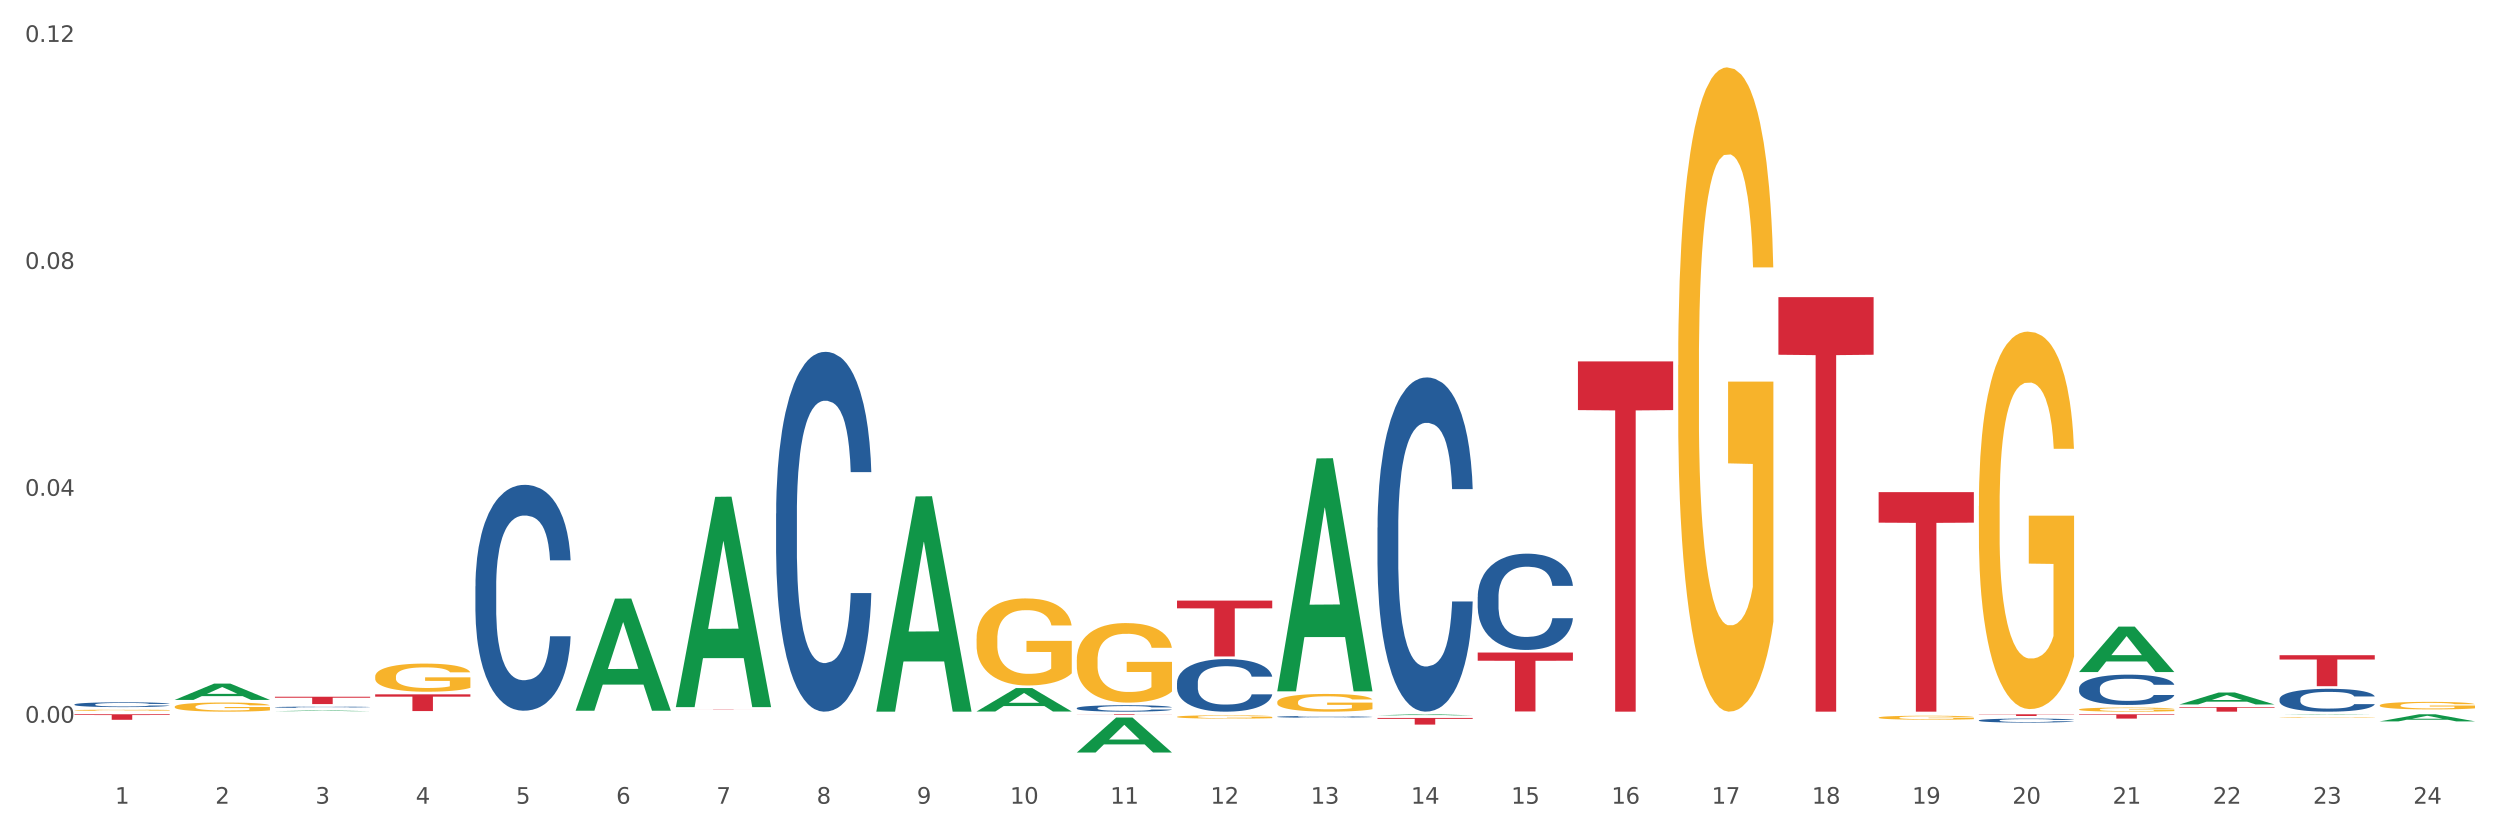 <?xml version="1.0" encoding="utf-8" standalone="no"?>
<!DOCTYPE svg PUBLIC "-//W3C//DTD SVG 1.1//EN"
  "http://www.w3.org/Graphics/SVG/1.1/DTD/svg11.dtd">
<svg xmlns:xlink="http://www.w3.org/1999/xlink" width="1080pt" height="360pt" viewBox="0 0 1080 360" xmlns="http://www.w3.org/2000/svg" version="1.1">
 <rect x="0" y="0" width="1080" height="360" fill="#333333" stroke="none"/>
 <defs>
  <style type="text/css">*{stroke-linejoin: round; stroke-linecap: butt}</style>
 </defs>
 <g id="figure_1">
  <g id="patch_1">
   <path d="M 0 360 
L 1080 360 
L 1080 0 
L 0 0 
z
" style="fill: #ffffff; stroke: #ffffff; stroke-linejoin: miter"/>
  </g>
  <g id="axes_1">
   <g id="matplotlib.axis_1">
    <g id="xtick_1">
     <g id="text_1">
      <!-- 1 -->
      <g style="fill: #4d4d4d" transform="translate(49.688 347.204) scale(0.096 -0.096)">
       <defs>
        <path id="DejaVuSans-31" d="M 794 531 
L 1825 531 
L 1825 4091 
L 703 3866 
L 703 4441 
L 1819 4666 
L 2450 4666 
L 2450 531 
L 3481 531 
L 3481 0 
L 794 0 
L 794 531 
z
" transform="scale(0.016)"/>
       </defs>
       <use xlink:href="#DejaVuSans-31"/>
      </g>
     </g>
    </g>
    <g id="xtick_2">
     <g id="text_2">
      <!-- 2 -->
      <g style="fill: #4d4d4d" transform="translate(92.988 347.204) scale(0.096 -0.096)">
       <defs>
        <path id="DejaVuSans-32" d="M 1228 531 
L 3431 531 
L 3431 0 
L 469 0 
L 469 531 
Q 828 903 1448 1529 
Q 2069 2156 2228 2338 
Q 2531 2678 2651 2914 
Q 2772 3150 2772 3378 
Q 2772 3750 2511 3984 
Q 2250 4219 1831 4219 
Q 1534 4219 1204 4116 
Q 875 4013 500 3803 
L 500 4441 
Q 881 4594 1212 4672 
Q 1544 4750 1819 4750 
Q 2544 4750 2975 4387 
Q 3406 4025 3406 3419 
Q 3406 3131 3298 2873 
Q 3191 2616 2906 2266 
Q 2828 2175 2409 1742 
Q 1991 1309 1228 531 
z
" transform="scale(0.016)"/>
       </defs>
       <use xlink:href="#DejaVuSans-32"/>
      </g>
     </g>
    </g>
    <g id="xtick_3">
     <g id="text_3">
      <!-- 3 -->
      <g style="fill: #4d4d4d" transform="translate(136.287 347.204) scale(0.096 -0.096)">
       <defs>
        <path id="DejaVuSans-33" d="M 2597 2516 
Q 3050 2419 3304 2112 
Q 3559 1806 3559 1356 
Q 3559 666 3084 287 
Q 2609 -91 1734 -91 
Q 1441 -91 1130 -33 
Q 819 25 488 141 
L 488 750 
Q 750 597 1062 519 
Q 1375 441 1716 441 
Q 2309 441 2620 675 
Q 2931 909 2931 1356 
Q 2931 1769 2642 2001 
Q 2353 2234 1838 2234 
L 1294 2234 
L 1294 2753 
L 1863 2753 
Q 2328 2753 2575 2939 
Q 2822 3125 2822 3475 
Q 2822 3834 2567 4026 
Q 2313 4219 1838 4219 
Q 1578 4219 1281 4162 
Q 984 4106 628 3988 
L 628 4550 
Q 988 4650 1302 4700 
Q 1616 4750 1894 4750 
Q 2613 4750 3031 4423 
Q 3450 4097 3450 3541 
Q 3450 3153 3228 2886 
Q 3006 2619 2597 2516 
z
" transform="scale(0.016)"/>
       </defs>
       <use xlink:href="#DejaVuSans-33"/>
      </g>
     </g>
    </g>
    <g id="xtick_4">
     <g id="text_4">
      <!-- 4 -->
      <g style="fill: #4d4d4d" transform="translate(179.587 347.204) scale(0.096 -0.096)">
       <defs>
        <path id="DejaVuSans-34" d="M 2419 4116 
L 825 1625 
L 2419 1625 
L 2419 4116 
z
M 2253 4666 
L 3047 4666 
L 3047 1625 
L 3713 1625 
L 3713 1100 
L 3047 1100 
L 3047 0 
L 2419 0 
L 2419 1100 
L 313 1100 
L 313 1709 
L 2253 4666 
z
" transform="scale(0.016)"/>
       </defs>
       <use xlink:href="#DejaVuSans-34"/>
      </g>
     </g>
    </g>
    <g id="xtick_5">
     <g id="text_5">
      <!-- 5 -->
      <g style="fill: #4d4d4d" transform="translate(222.887 347.204) scale(0.096 -0.096)">
       <defs>
        <path id="DejaVuSans-35" d="M 691 4666 
L 3169 4666 
L 3169 4134 
L 1269 4134 
L 1269 2991 
Q 1406 3038 1543 3061 
Q 1681 3084 1819 3084 
Q 2600 3084 3056 2656 
Q 3513 2228 3513 1497 
Q 3513 744 3044 326 
Q 2575 -91 1722 -91 
Q 1428 -91 1123 -41 
Q 819 9 494 109 
L 494 744 
Q 775 591 1075 516 
Q 1375 441 1709 441 
Q 2250 441 2565 725 
Q 2881 1009 2881 1497 
Q 2881 1984 2565 2268 
Q 2250 2553 1709 2553 
Q 1456 2553 1204 2497 
Q 953 2441 691 2322 
L 691 4666 
z
" transform="scale(0.016)"/>
       </defs>
       <use xlink:href="#DejaVuSans-35"/>
      </g>
     </g>
    </g>
    <g id="xtick_6">
     <g id="text_6">
      <!-- 6 -->
      <g style="fill: #4d4d4d" transform="translate(266.186 347.204) scale(0.096 -0.096)">
       <defs>
        <path id="DejaVuSans-36" d="M 2113 2584 
Q 1688 2584 1439 2293 
Q 1191 2003 1191 1497 
Q 1191 994 1439 701 
Q 1688 409 2113 409 
Q 2538 409 2786 701 
Q 3034 994 3034 1497 
Q 3034 2003 2786 2293 
Q 2538 2584 2113 2584 
z
M 3366 4563 
L 3366 3988 
Q 3128 4100 2886 4159 
Q 2644 4219 2406 4219 
Q 1781 4219 1451 3797 
Q 1122 3375 1075 2522 
Q 1259 2794 1537 2939 
Q 1816 3084 2150 3084 
Q 2853 3084 3261 2657 
Q 3669 2231 3669 1497 
Q 3669 778 3244 343 
Q 2819 -91 2113 -91 
Q 1303 -91 875 529 
Q 447 1150 447 2328 
Q 447 3434 972 4092 
Q 1497 4750 2381 4750 
Q 2619 4750 2861 4703 
Q 3103 4656 3366 4563 
z
" transform="scale(0.016)"/>
       </defs>
       <use xlink:href="#DejaVuSans-36"/>
      </g>
     </g>
    </g>
    <g id="xtick_7">
     <g id="text_7">
      <!-- 7 -->
      <g style="fill: #4d4d4d" transform="translate(309.486 347.204) scale(0.096 -0.096)">
       <defs>
        <path id="DejaVuSans-37" d="M 525 4666 
L 3525 4666 
L 3525 4397 
L 1831 0 
L 1172 0 
L 2766 4134 
L 525 4134 
L 525 4666 
z
" transform="scale(0.016)"/>
       </defs>
       <use xlink:href="#DejaVuSans-37"/>
      </g>
     </g>
    </g>
    <g id="xtick_8">
     <g id="text_8">
      <!-- 8 -->
      <g style="fill: #4d4d4d" transform="translate(352.785 347.204) scale(0.096 -0.096)">
       <defs>
        <path id="DejaVuSans-38" d="M 2034 2216 
Q 1584 2216 1326 1975 
Q 1069 1734 1069 1313 
Q 1069 891 1326 650 
Q 1584 409 2034 409 
Q 2484 409 2743 651 
Q 3003 894 3003 1313 
Q 3003 1734 2745 1975 
Q 2488 2216 2034 2216 
z
M 1403 2484 
Q 997 2584 770 2862 
Q 544 3141 544 3541 
Q 544 4100 942 4425 
Q 1341 4750 2034 4750 
Q 2731 4750 3128 4425 
Q 3525 4100 3525 3541 
Q 3525 3141 3298 2862 
Q 3072 2584 2669 2484 
Q 3125 2378 3379 2068 
Q 3634 1759 3634 1313 
Q 3634 634 3220 271 
Q 2806 -91 2034 -91 
Q 1263 -91 848 271 
Q 434 634 434 1313 
Q 434 1759 690 2068 
Q 947 2378 1403 2484 
z
M 1172 3481 
Q 1172 3119 1398 2916 
Q 1625 2713 2034 2713 
Q 2441 2713 2670 2916 
Q 2900 3119 2900 3481 
Q 2900 3844 2670 4047 
Q 2441 4250 2034 4250 
Q 1625 4250 1398 4047 
Q 1172 3844 1172 3481 
z
" transform="scale(0.016)"/>
       </defs>
       <use xlink:href="#DejaVuSans-38"/>
      </g>
     </g>
    </g>
    <g id="xtick_9">
     <g id="text_9">
      <!-- 9 -->
      <g style="fill: #4d4d4d" transform="translate(396.085 347.204) scale(0.096 -0.096)">
       <defs>
        <path id="DejaVuSans-39" d="M 703 97 
L 703 672 
Q 941 559 1184 500 
Q 1428 441 1663 441 
Q 2288 441 2617 861 
Q 2947 1281 2994 2138 
Q 2813 1869 2534 1725 
Q 2256 1581 1919 1581 
Q 1219 1581 811 2004 
Q 403 2428 403 3163 
Q 403 3881 828 4315 
Q 1253 4750 1959 4750 
Q 2769 4750 3195 4129 
Q 3622 3509 3622 2328 
Q 3622 1225 3098 567 
Q 2575 -91 1691 -91 
Q 1453 -91 1209 -44 
Q 966 3 703 97 
z
M 1959 2075 
Q 2384 2075 2632 2365 
Q 2881 2656 2881 3163 
Q 2881 3666 2632 3958 
Q 2384 4250 1959 4250 
Q 1534 4250 1286 3958 
Q 1038 3666 1038 3163 
Q 1038 2656 1286 2365 
Q 1534 2075 1959 2075 
z
" transform="scale(0.016)"/>
       </defs>
       <use xlink:href="#DejaVuSans-39"/>
      </g>
     </g>
    </g>
    <g id="xtick_10">
     <g id="text_10">
      <!-- 10 -->
      <g style="fill: #4d4d4d" transform="translate(436.331 347.204) scale(0.096 -0.096)">
       <defs>
        <path id="DejaVuSans-30" d="M 2034 4250 
Q 1547 4250 1301 3770 
Q 1056 3291 1056 2328 
Q 1056 1369 1301 889 
Q 1547 409 2034 409 
Q 2525 409 2770 889 
Q 3016 1369 3016 2328 
Q 3016 3291 2770 3770 
Q 2525 4250 2034 4250 
z
M 2034 4750 
Q 2819 4750 3233 4129 
Q 3647 3509 3647 2328 
Q 3647 1150 3233 529 
Q 2819 -91 2034 -91 
Q 1250 -91 836 529 
Q 422 1150 422 2328 
Q 422 3509 836 4129 
Q 1250 4750 2034 4750 
z
" transform="scale(0.016)"/>
       </defs>
       <use xlink:href="#DejaVuSans-31"/>
       <use xlink:href="#DejaVuSans-30" transform="translate(63.623 0)"/>
      </g>
     </g>
    </g>
    <g id="xtick_11">
     <g id="text_11">
      <!-- 11 -->
      <g style="fill: #4d4d4d" transform="translate(479.63 347.204) scale(0.096 -0.096)">
       <use xlink:href="#DejaVuSans-31"/>
       <use xlink:href="#DejaVuSans-31" transform="translate(63.623 0)"/>
      </g>
     </g>
    </g>
    <g id="xtick_12">
     <g id="text_12">
      <!-- 12 -->
      <g style="fill: #4d4d4d" transform="translate(522.93 347.204) scale(0.096 -0.096)">
       <use xlink:href="#DejaVuSans-31"/>
       <use xlink:href="#DejaVuSans-32" transform="translate(63.623 0)"/>
      </g>
     </g>
    </g>
    <g id="xtick_13">
     <g id="text_13">
      <!-- 13 -->
      <g style="fill: #4d4d4d" transform="translate(566.229 347.204) scale(0.096 -0.096)">
       <use xlink:href="#DejaVuSans-31"/>
       <use xlink:href="#DejaVuSans-33" transform="translate(63.623 0)"/>
      </g>
     </g>
    </g>
    <g id="xtick_14">
     <g id="text_14">
      <!-- 14 -->
      <g style="fill: #4d4d4d" transform="translate(609.529 347.204) scale(0.096 -0.096)">
       <use xlink:href="#DejaVuSans-31"/>
       <use xlink:href="#DejaVuSans-34" transform="translate(63.623 0)"/>
      </g>
     </g>
    </g>
    <g id="xtick_15">
     <g id="text_15">
      <!-- 15 -->
      <g style="fill: #4d4d4d" transform="translate(652.828 347.204) scale(0.096 -0.096)">
       <use xlink:href="#DejaVuSans-31"/>
       <use xlink:href="#DejaVuSans-35" transform="translate(63.623 0)"/>
      </g>
     </g>
    </g>
    <g id="xtick_16">
     <g id="text_16">
      <!-- 16 -->
      <g style="fill: #4d4d4d" transform="translate(696.128 347.204) scale(0.096 -0.096)">
       <use xlink:href="#DejaVuSans-31"/>
       <use xlink:href="#DejaVuSans-36" transform="translate(63.623 0)"/>
      </g>
     </g>
    </g>
    <g id="xtick_17">
     <g id="text_17">
      <!-- 17 -->
      <g style="fill: #4d4d4d" transform="translate(739.428 347.204) scale(0.096 -0.096)">
       <use xlink:href="#DejaVuSans-31"/>
       <use xlink:href="#DejaVuSans-37" transform="translate(63.623 0)"/>
      </g>
     </g>
    </g>
    <g id="xtick_18">
     <g id="text_18">
      <!-- 18 -->
      <g style="fill: #4d4d4d" transform="translate(782.727 347.204) scale(0.096 -0.096)">
       <use xlink:href="#DejaVuSans-31"/>
       <use xlink:href="#DejaVuSans-38" transform="translate(63.623 0)"/>
      </g>
     </g>
    </g>
    <g id="xtick_19">
     <g id="text_19">
      <!-- 19 -->
      <g style="fill: #4d4d4d" transform="translate(826.027 347.204) scale(0.096 -0.096)">
       <use xlink:href="#DejaVuSans-31"/>
       <use xlink:href="#DejaVuSans-39" transform="translate(63.623 0)"/>
      </g>
     </g>
    </g>
    <g id="xtick_20">
     <g id="text_20">
      <!-- 20 -->
      <g style="fill: #4d4d4d" transform="translate(869.326 347.204) scale(0.096 -0.096)">
       <use xlink:href="#DejaVuSans-32"/>
       <use xlink:href="#DejaVuSans-30" transform="translate(63.623 0)"/>
      </g>
     </g>
    </g>
    <g id="xtick_21">
     <g id="text_21">
      <!-- 21 -->
      <g style="fill: #4d4d4d" transform="translate(912.626 347.204) scale(0.096 -0.096)">
       <use xlink:href="#DejaVuSans-32"/>
       <use xlink:href="#DejaVuSans-31" transform="translate(63.623 0)"/>
      </g>
     </g>
    </g>
    <g id="xtick_22">
     <g id="text_22">
      <!-- 22 -->
      <g style="fill: #4d4d4d" transform="translate(955.926 347.204) scale(0.096 -0.096)">
       <use xlink:href="#DejaVuSans-32"/>
       <use xlink:href="#DejaVuSans-32" transform="translate(63.623 0)"/>
      </g>
     </g>
    </g>
    <g id="xtick_23">
     <g id="text_23">
      <!-- 23 -->
      <g style="fill: #4d4d4d" transform="translate(999.225 347.204) scale(0.096 -0.096)">
       <use xlink:href="#DejaVuSans-32"/>
       <use xlink:href="#DejaVuSans-33" transform="translate(63.623 0)"/>
      </g>
     </g>
    </g>
    <g id="xtick_24">
     <g id="text_24">
      <!-- 24 -->
      <g style="fill: #4d4d4d" transform="translate(1042.525 347.204) scale(0.096 -0.096)">
       <use xlink:href="#DejaVuSans-32"/>
       <use xlink:href="#DejaVuSans-34" transform="translate(63.623 0)"/>
      </g>
     </g>
    </g>
    <g id="xtick_25"/>
    <g id="xtick_26"/>
    <g id="xtick_27"/>
    <g id="xtick_28"/>
    <g id="xtick_29"/>
    <g id="xtick_30"/>
    <g id="xtick_31"/>
    <g id="xtick_32"/>
    <g id="xtick_33"/>
    <g id="xtick_34"/>
    <g id="xtick_35"/>
    <g id="xtick_36"/>
    <g id="xtick_37"/>
    <g id="xtick_38"/>
    <g id="xtick_39"/>
    <g id="xtick_40"/>
    <g id="xtick_41"/>
    <g id="xtick_42"/>
    <g id="xtick_43"/>
    <g id="xtick_44"/>
    <g id="xtick_45"/>
    <g id="xtick_46"/>
    <g id="xtick_47"/>
   </g>
   <g id="matplotlib.axis_2">
    <g id="ytick_1">
     <g id="text_25">
      <!-- 0.00 -->
      <g style="fill: #4d4d4d" transform="translate(10.8 312.208) scale(0.096 -0.096)">
       <defs>
        <path id="DejaVuSans-2e" d="M 684 794 
L 1344 794 
L 1344 0 
L 684 0 
L 684 794 
z
" transform="scale(0.016)"/>
       </defs>
       <use xlink:href="#DejaVuSans-30"/>
       <use xlink:href="#DejaVuSans-2e" transform="translate(63.623 0)"/>
       <use xlink:href="#DejaVuSans-30" transform="translate(95.41 0)"/>
       <use xlink:href="#DejaVuSans-30" transform="translate(159.033 0)"/>
      </g>
     </g>
    </g>
    <g id="ytick_2">
     <g id="text_26">
      <!-- 0.04 -->
      <g style="fill: #4d4d4d" transform="translate(10.8 214.179) scale(0.096 -0.096)">
       <use xlink:href="#DejaVuSans-30"/>
       <use xlink:href="#DejaVuSans-2e" transform="translate(63.623 0)"/>
       <use xlink:href="#DejaVuSans-30" transform="translate(95.41 0)"/>
       <use xlink:href="#DejaVuSans-34" transform="translate(159.033 0)"/>
      </g>
     </g>
    </g>
    <g id="ytick_3">
     <g id="text_27">
      <!-- 0.08 -->
      <g style="fill: #4d4d4d" transform="translate(10.8 116.15) scale(0.096 -0.096)">
       <use xlink:href="#DejaVuSans-30"/>
       <use xlink:href="#DejaVuSans-2e" transform="translate(63.623 0)"/>
       <use xlink:href="#DejaVuSans-30" transform="translate(95.41 0)"/>
       <use xlink:href="#DejaVuSans-38" transform="translate(159.033 0)"/>
      </g>
     </g>
    </g>
    <g id="ytick_4">
     <g id="text_28">
      <!-- 0.12 -->
      <g style="fill: #4d4d4d" transform="translate(10.8 18.121) scale(0.096 -0.096)">
       <use xlink:href="#DejaVuSans-30"/>
       <use xlink:href="#DejaVuSans-2e" transform="translate(63.623 0)"/>
       <use xlink:href="#DejaVuSans-31" transform="translate(95.41 0)"/>
       <use xlink:href="#DejaVuSans-32" transform="translate(159.033 0)"/>
      </g>
     </g>
    </g>
    <g id="ytick_5"/>
    <g id="ytick_6"/>
    <g id="ytick_7"/>
   </g>
   <g id="PolyCollection_1">
    <path d="M 75.475 302.351 
L 75.517 302.344 
L 92.48 295.32 
L 99.519 295.313 
L 116.609 302.364 
L 108.467 302.364 
L 104.778 300.722 
L 87.264 300.722 
L 87.136 300.749 
L 83.574 302.364 
L 75.475 302.364 
L 75.475 302.351 
L 89.469 299.742 
L 102.573 299.736 
L 96.084 296.816 
L 95.999 296.803 
L 95.915 296.823 
L 89.426 299.736 
L 89.469 299.742 
L 75.475 302.351 
z
" clip-path="url(#pdb37127181)" style="fill: #109648"/>
    <path d="M 984.766 283.056 
L 1025.9 283.056 
L 1025.9 284.917 
L 1009.72 284.929 
L 1009.72 296.447 
L 1000.849 296.447 
L 1000.849 284.929 
L 984.766 284.917 
L 984.766 283.069 
L 984.766 283.056 
z
" clip-path="url(#pdb37127181)" style="fill: #d62839"/>
    <path d="M 941.466 305.456 
L 982.601 305.456 
L 982.601 305.732 
L 966.42 305.734 
L 966.42 307.443 
L 957.55 307.443 
L 957.55 305.734 
L 941.466 305.732 
L 941.466 305.458 
L 941.466 305.456 
z
" clip-path="url(#pdb37127181)" style="fill: #d62839"/>
    <path d="M 898.167 308.561 
L 939.301 308.561 
L 939.301 308.822 
L 923.12 308.824 
L 923.12 310.44 
L 914.25 310.44 
L 914.25 308.824 
L 898.167 308.822 
L 898.167 308.562 
L 898.167 308.561 
z
" clip-path="url(#pdb37127181)" style="fill: #d62839"/>
    <path d="M 854.867 308.561 
L 896.002 308.561 
L 896.002 308.664 
L 879.821 308.665 
L 879.821 309.305 
L 870.951 309.305 
L 870.951 308.665 
L 854.867 308.664 
L 854.867 308.561 
L 854.867 308.561 
z
" clip-path="url(#pdb37127181)" style="fill: #d62839"/>
    <path d="M 811.567 212.613 
L 852.702 212.613 
L 852.702 225.791 
L 836.521 225.88 
L 836.521 307.443 
L 827.651 307.443 
L 827.651 225.88 
L 811.567 225.791 
L 811.567 212.702 
L 811.567 212.613 
z
" clip-path="url(#pdb37127181)" style="fill: #d62839"/>
    <path d="M 768.268 128.365 
L 809.403 128.365 
L 809.403 153.251 
L 793.222 153.419 
L 793.222 307.443 
L 784.351 307.443 
L 784.351 153.419 
L 768.268 153.251 
L 768.268 128.533 
L 768.268 128.365 
z
" clip-path="url(#pdb37127181)" style="fill: #d62839"/>
    <path d="M 681.669 156.133 
L 722.803 156.133 
L 722.803 177.16 
L 706.622 177.302 
L 706.622 307.443 
L 697.752 307.443 
L 697.752 177.302 
L 681.669 177.16 
L 681.669 156.275 
L 681.669 156.133 
z
" clip-path="url(#pdb37127181)" style="fill: #d62839"/>
    <path d="M 638.369 281.904 
L 679.504 281.904 
L 679.504 285.441 
L 663.323 285.465 
L 663.323 307.355 
L 654.453 307.355 
L 654.453 285.465 
L 638.369 285.441 
L 638.369 281.928 
L 638.369 281.904 
z
" clip-path="url(#pdb37127181)" style="fill: #d62839"/>
    <path d="M 595.07 310.137 
L 636.204 310.137 
L 636.204 310.54 
L 620.023 310.543 
L 620.023 313.039 
L 611.153 313.039 
L 611.153 310.543 
L 595.07 310.54 
L 595.07 310.14 
L 595.07 310.137 
z
" clip-path="url(#pdb37127181)" style="fill: #d62839"/>
    <path d="M 508.47 259.45 
L 549.605 259.45 
L 549.605 262.807 
L 533.424 262.829 
L 533.424 283.602 
L 524.554 283.602 
L 524.554 262.829 
L 508.47 262.807 
L 508.47 259.473 
L 508.47 259.45 
z
" clip-path="url(#pdb37127181)" style="fill: #d62839"/>
    <path d="M 465.171 308.561 
L 506.305 308.561 
L 506.305 308.6 
L 490.125 308.6 
L 490.125 308.842 
L 481.254 308.842 
L 481.254 308.6 
L 465.171 308.6 
L 465.171 308.561 
L 465.171 308.561 
z
" clip-path="url(#pdb37127181)" style="fill: #d62839"/>
    <path d="M 291.972 306.592 
L 333.107 306.592 
L 333.107 306.607 
L 316.926 306.607 
L 316.926 306.702 
L 308.056 306.702 
L 308.056 306.607 
L 291.972 306.607 
L 291.972 306.592 
L 291.972 306.592 
z
" clip-path="url(#pdb37127181)" style="fill: #d62839"/>
    <path d="M 984.766 302.003 
L 984.814 301.994 
L 984.814 301.741 
L 984.96 301.399 
L 985.495 300.767 
L 986.176 300.289 
L 987.343 299.73 
L 987.975 299.495 
L 988.801 299.233 
L 990.503 298.809 
L 992.448 298.449 
L 993.81 298.25 
L 994.831 298.124 
L 997.116 297.898 
L 998.429 297.799 
L 999.79 297.718 
L 1000.957 297.664 
L 1002.902 297.601 
L 1004.458 297.574 
L 1006.257 297.565 
L 1007.764 297.574 
L 1009.758 297.61 
L 1012.675 297.718 
L 1013.793 297.781 
L 1015.301 297.889 
L 1016.857 298.034 
L 1018.121 298.178 
L 1019.579 298.385 
L 1021.087 298.656 
L 1022.545 298.999 
L 1023.567 299.315 
L 1024.393 299.648 
L 1025.122 300.054 
L 1025.657 300.496 
L 1025.9 300.866 
L 1017.003 300.866 
L 1016.759 300.533 
L 1016.273 300.172 
L 1015.787 299.928 
L 1015.252 299.73 
L 1014.426 299.504 
L 1013.696 299.36 
L 1012.481 299.188 
L 1011.362 299.08 
L 1010.438 299.017 
L 1009.32 298.963 
L 1006.938 298.909 
L 1005.236 298.909 
L 1004.166 298.927 
L 1002.853 298.972 
L 1001.735 299.035 
L 1000.422 299.143 
L 999.401 299.261 
L 998.38 299.414 
L 997.797 299.522 
L 996.921 299.721 
L 996.338 299.883 
L 995.56 300.163 
L 995.122 300.361 
L 994.344 300.875 
L 994.004 301.254 
L 993.858 301.516 
L 993.761 301.805 
L 993.761 303.212 
L 994.053 303.843 
L 994.296 304.114 
L 994.685 304.421 
L 995.414 304.818 
L 996.484 305.206 
L 997.602 305.485 
L 998.526 305.657 
L 999.401 305.783 
L 1000.276 305.882 
L 1001.346 305.972 
L 1002.221 306.026 
L 1003.534 306.081 
L 1005.09 306.108 
L 1006.306 306.108 
L 1008.785 306.063 
L 1009.904 306.017 
L 1010.973 305.954 
L 1012.14 305.855 
L 1013.064 305.747 
L 1013.599 305.666 
L 1014.474 305.494 
L 1015.155 305.314 
L 1015.738 305.106 
L 1016.127 304.926 
L 1016.565 304.655 
L 1016.905 304.349 
L 1017.003 304.186 
L 1025.9 304.186 
L 1025.706 304.511 
L 1025.366 304.827 
L 1024.685 305.251 
L 1024.15 305.494 
L 1023.323 305.792 
L 1022.448 306.044 
L 1021.233 306.324 
L 1020.114 306.532 
L 1018.947 306.712 
L 1017.683 306.874 
L 1015.398 307.1 
L 1014.571 307.163 
L 1012.821 307.271 
L 1011.46 307.335 
L 1009.466 307.398 
L 1007.424 307.434 
L 1005.284 307.443 
L 1003.388 307.425 
L 1001.297 307.371 
L 999.985 307.316 
L 998.526 307.235 
L 996.824 307.109 
L 995.22 306.956 
L 993.712 306.775 
L 992.302 306.568 
L 990.989 306.333 
L 989.288 305.945 
L 988.024 305.566 
L 987.1 305.215 
L 986.468 304.917 
L 985.836 304.538 
L 985.495 304.276 
L 984.96 303.645 
L 984.766 303.058 
L 984.766 302.003 
z
" clip-path="url(#pdb37127181)" style="fill: #255c99"/>
    <path d="M 898.167 297.333 
L 898.215 297.321 
L 898.215 296.986 
L 898.361 296.532 
L 898.896 295.694 
L 899.577 295.06 
L 900.744 294.318 
L 901.376 294.007 
L 902.202 293.66 
L 903.904 293.098 
L 905.849 292.619 
L 907.21 292.356 
L 908.231 292.188 
L 910.517 291.889 
L 911.83 291.758 
L 913.191 291.65 
L 914.358 291.578 
L 916.303 291.495 
L 917.859 291.459 
L 919.658 291.447 
L 921.165 291.459 
L 923.159 291.507 
L 926.076 291.65 
L 927.194 291.734 
L 928.702 291.877 
L 930.257 292.069 
L 931.522 292.26 
L 932.98 292.535 
L 934.488 292.894 
L 935.946 293.349 
L 936.967 293.768 
L 937.794 294.21 
L 938.523 294.749 
L 939.058 295.335 
L 939.301 295.826 
L 930.403 295.826 
L 930.16 295.383 
L 929.674 294.904 
L 929.188 294.581 
L 928.653 294.318 
L 927.826 294.019 
L 927.097 293.828 
L 925.881 293.6 
L 924.763 293.457 
L 923.839 293.373 
L 922.721 293.301 
L 920.338 293.229 
L 918.637 293.229 
L 917.567 293.253 
L 916.254 293.313 
L 915.136 293.397 
L 913.823 293.54 
L 912.802 293.696 
L 911.781 293.899 
L 911.197 294.043 
L 910.322 294.306 
L 909.739 294.522 
L 908.961 294.892 
L 908.523 295.156 
L 907.745 295.838 
L 907.405 296.34 
L 907.259 296.687 
L 907.162 297.07 
L 907.162 298.936 
L 907.454 299.774 
L 907.697 300.133 
L 908.086 300.54 
L 908.815 301.066 
L 909.885 301.58 
L 911.003 301.951 
L 911.927 302.179 
L 912.802 302.346 
L 913.677 302.478 
L 914.747 302.597 
L 915.622 302.669 
L 916.935 302.741 
L 918.491 302.777 
L 919.706 302.777 
L 922.186 302.717 
L 923.304 302.657 
L 924.374 302.573 
L 925.541 302.442 
L 926.465 302.298 
L 927 302.191 
L 927.875 301.963 
L 928.556 301.724 
L 929.139 301.449 
L 929.528 301.21 
L 929.966 300.851 
L 930.306 300.444 
L 930.403 300.228 
L 939.301 300.228 
L 939.107 300.659 
L 938.766 301.078 
L 938.086 301.64 
L 937.551 301.963 
L 936.724 302.358 
L 935.849 302.693 
L 934.633 303.064 
L 933.515 303.339 
L 932.348 303.578 
L 931.084 303.794 
L 928.799 304.093 
L 927.972 304.177 
L 926.222 304.32 
L 924.86 304.404 
L 922.867 304.488 
L 920.825 304.536 
L 918.685 304.548 
L 916.789 304.524 
L 914.698 304.452 
L 913.385 304.38 
L 911.927 304.272 
L 910.225 304.105 
L 908.62 303.902 
L 907.113 303.662 
L 905.703 303.387 
L 904.39 303.076 
L 902.689 302.562 
L 901.424 302.059 
L 900.501 301.592 
L 899.868 301.198 
L 899.236 300.695 
L 898.896 300.348 
L 898.361 299.511 
L 898.167 298.733 
L 898.167 297.333 
z
" clip-path="url(#pdb37127181)" style="fill: #255c99"/>
    <path d="M 854.867 311.202 
L 854.916 311.2 
L 854.916 311.156 
L 855.062 311.096 
L 855.596 310.985 
L 856.277 310.901 
L 857.444 310.803 
L 858.076 310.762 
L 858.903 310.716 
L 860.605 310.641 
L 862.549 310.578 
L 863.911 310.543 
L 864.932 310.521 
L 867.217 310.481 
L 868.53 310.464 
L 869.891 310.45 
L 871.058 310.44 
L 873.003 310.429 
L 874.559 310.424 
L 876.358 310.423 
L 877.865 310.424 
L 879.859 310.431 
L 882.776 310.45 
L 883.895 310.461 
L 885.402 310.48 
L 886.958 310.505 
L 888.222 310.53 
L 889.681 310.567 
L 891.188 310.614 
L 892.647 310.674 
L 893.668 310.73 
L 894.494 310.788 
L 895.224 310.86 
L 895.759 310.937 
L 896.002 311.002 
L 887.104 311.002 
L 886.861 310.944 
L 886.374 310.88 
L 885.888 310.838 
L 885.353 310.803 
L 884.527 310.763 
L 883.797 310.738 
L 882.582 310.708 
L 881.464 310.689 
L 880.54 310.678 
L 879.421 310.668 
L 877.039 310.659 
L 875.337 310.659 
L 874.267 310.662 
L 872.955 310.67 
L 871.836 310.681 
L 870.524 310.7 
L 869.502 310.72 
L 868.481 310.747 
L 867.898 310.766 
L 867.023 310.801 
L 866.439 310.83 
L 865.661 310.879 
L 865.224 310.914 
L 864.446 311.004 
L 864.105 311.07 
L 863.959 311.116 
L 863.862 311.167 
L 863.862 311.414 
L 864.154 311.525 
L 864.397 311.572 
L 864.786 311.626 
L 865.515 311.696 
L 866.585 311.764 
L 867.703 311.813 
L 868.627 311.843 
L 869.502 311.865 
L 870.378 311.883 
L 871.447 311.898 
L 872.323 311.908 
L 873.635 311.917 
L 875.191 311.922 
L 876.407 311.922 
L 878.887 311.914 
L 880.005 311.906 
L 881.075 311.895 
L 882.242 311.878 
L 883.165 311.859 
L 883.7 311.845 
L 884.575 311.815 
L 885.256 311.783 
L 885.84 311.746 
L 886.229 311.715 
L 886.666 311.667 
L 887.007 311.613 
L 887.104 311.585 
L 896.002 311.585 
L 895.807 311.642 
L 895.467 311.697 
L 894.786 311.772 
L 894.251 311.815 
L 893.425 311.867 
L 892.549 311.911 
L 891.334 311.96 
L 890.216 311.997 
L 889.049 312.028 
L 887.784 312.057 
L 885.499 312.096 
L 884.673 312.107 
L 882.922 312.126 
L 881.561 312.138 
L 879.567 312.149 
L 877.525 312.155 
L 875.386 312.157 
L 873.489 312.153 
L 871.399 312.144 
L 870.086 312.134 
L 868.627 312.12 
L 866.925 312.098 
L 865.321 312.071 
L 863.814 312.039 
L 862.404 312.003 
L 861.091 311.962 
L 859.389 311.894 
L 858.125 311.827 
L 857.201 311.765 
L 856.569 311.713 
L 855.937 311.647 
L 855.596 311.601 
L 855.062 311.49 
L 854.867 311.387 
L 854.867 311.202 
z
" clip-path="url(#pdb37127181)" style="fill: #255c99"/>
    <path d="M 638.369 257.871 
L 638.418 257.833 
L 638.418 256.769 
L 638.564 255.325 
L 639.098 252.665 
L 639.779 250.65 
L 640.946 248.294 
L 641.578 247.306 
L 642.405 246.204 
L 644.107 244.418 
L 646.052 242.898 
L 647.413 242.062 
L 648.434 241.53 
L 650.719 240.58 
L 652.032 240.162 
L 653.393 239.82 
L 654.56 239.592 
L 656.505 239.326 
L 658.061 239.212 
L 659.86 239.174 
L 661.368 239.212 
L 663.361 239.364 
L 666.278 239.82 
L 667.397 240.086 
L 668.904 240.542 
L 670.46 241.15 
L 671.724 241.758 
L 673.183 242.632 
L 674.69 243.772 
L 676.149 245.216 
L 677.17 246.546 
L 677.996 247.952 
L 678.726 249.662 
L 679.261 251.524 
L 679.504 253.083 
L 670.606 253.083 
L 670.363 251.676 
L 669.877 250.156 
L 669.39 249.13 
L 668.855 248.294 
L 668.029 247.344 
L 667.3 246.736 
L 666.084 246.014 
L 664.966 245.558 
L 664.042 245.292 
L 662.923 245.064 
L 660.541 244.836 
L 658.839 244.836 
L 657.77 244.912 
L 656.457 245.102 
L 655.338 245.368 
L 654.026 245.824 
L 653.005 246.318 
L 651.983 246.964 
L 651.4 247.42 
L 650.525 248.256 
L 649.941 248.94 
L 649.163 250.118 
L 648.726 250.954 
L 647.948 253.121 
L 647.607 254.717 
L 647.462 255.819 
L 647.364 257.035 
L 647.364 262.963 
L 647.656 265.623 
L 647.899 266.763 
L 648.288 268.055 
L 649.017 269.728 
L 650.087 271.362 
L 651.205 272.54 
L 652.129 273.262 
L 653.005 273.794 
L 653.88 274.212 
L 654.949 274.592 
L 655.825 274.82 
L 657.137 275.048 
L 658.693 275.162 
L 659.909 275.162 
L 662.389 274.972 
L 663.507 274.782 
L 664.577 274.516 
L 665.744 274.098 
L 666.667 273.642 
L 667.202 273.3 
L 668.077 272.578 
L 668.758 271.818 
L 669.342 270.944 
L 669.731 270.184 
L 670.168 269.044 
L 670.509 267.751 
L 670.606 267.067 
L 679.504 267.067 
L 679.309 268.435 
L 678.969 269.766 
L 678.288 271.552 
L 677.753 272.578 
L 676.927 273.832 
L 676.052 274.896 
L 674.836 276.074 
L 673.718 276.948 
L 672.551 277.708 
L 671.287 278.392 
L 669.001 279.342 
L 668.175 279.608 
L 666.424 280.064 
L 665.063 280.33 
L 663.069 280.596 
L 661.027 280.748 
L 658.888 280.786 
L 656.992 280.71 
L 654.901 280.482 
L 653.588 280.254 
L 652.129 279.912 
L 650.428 279.38 
L 648.823 278.734 
L 647.316 277.974 
L 645.906 277.1 
L 644.593 276.112 
L 642.891 274.478 
L 641.627 272.882 
L 640.703 271.4 
L 640.071 270.146 
L 639.439 268.55 
L 639.098 267.447 
L 638.564 264.787 
L 638.369 262.317 
L 638.369 257.871 
z
" clip-path="url(#pdb37127181)" style="fill: #255c99"/>
    <path d="M 595.07 227.922 
L 595.118 227.79 
L 595.118 224.098 
L 595.264 219.087 
L 595.799 209.857 
L 596.48 202.868 
L 597.647 194.693 
L 598.279 191.265 
L 599.105 187.441 
L 600.807 181.243 
L 602.752 175.969 
L 604.113 173.068 
L 605.134 171.222 
L 607.42 167.925 
L 608.732 166.475 
L 610.094 165.288 
L 611.261 164.497 
L 613.206 163.574 
L 614.762 163.178 
L 616.561 163.047 
L 618.068 163.178 
L 620.062 163.706 
L 622.979 165.288 
L 624.097 166.211 
L 625.604 167.794 
L 627.16 169.903 
L 628.425 172.013 
L 629.883 175.046 
L 631.391 179.002 
L 632.849 184.012 
L 633.87 188.628 
L 634.697 193.506 
L 635.426 199.44 
L 635.961 205.901 
L 636.204 211.308 
L 627.306 211.308 
L 627.063 206.429 
L 626.577 201.154 
L 626.091 197.594 
L 625.556 194.693 
L 624.729 191.397 
L 624 189.287 
L 622.784 186.781 
L 621.666 185.199 
L 620.742 184.276 
L 619.624 183.485 
L 617.241 182.694 
L 615.54 182.694 
L 614.47 182.958 
L 613.157 183.617 
L 612.039 184.54 
L 610.726 186.122 
L 609.705 187.836 
L 608.684 190.078 
L 608.1 191.66 
L 607.225 194.561 
L 606.642 196.935 
L 605.864 201.022 
L 605.426 203.923 
L 604.648 211.439 
L 604.308 216.978 
L 604.162 220.801 
L 604.065 225.021 
L 604.065 245.591 
L 604.356 254.821 
L 604.6 258.777 
L 604.989 263.261 
L 605.718 269.062 
L 606.788 274.732 
L 607.906 278.82 
L 608.83 281.325 
L 609.705 283.171 
L 610.58 284.622 
L 611.65 285.941 
L 612.525 286.732 
L 613.838 287.523 
L 615.394 287.918 
L 616.609 287.918 
L 619.089 287.259 
L 620.207 286.6 
L 621.277 285.677 
L 622.444 284.226 
L 623.368 282.644 
L 623.903 281.457 
L 624.778 278.952 
L 625.459 276.315 
L 626.042 273.282 
L 626.431 270.645 
L 626.869 266.689 
L 627.209 262.206 
L 627.306 259.832 
L 636.204 259.832 
L 636.01 264.579 
L 635.669 269.194 
L 634.989 275.392 
L 634.454 278.952 
L 633.627 283.303 
L 632.752 286.995 
L 631.536 291.083 
L 630.418 294.116 
L 629.251 296.753 
L 627.987 299.127 
L 625.702 302.423 
L 624.875 303.346 
L 623.125 304.928 
L 621.763 305.851 
L 619.77 306.774 
L 617.728 307.302 
L 615.588 307.434 
L 613.692 307.17 
L 611.601 306.379 
L 610.288 305.588 
L 608.83 304.401 
L 607.128 302.555 
L 605.523 300.313 
L 604.016 297.676 
L 602.606 294.643 
L 601.293 291.215 
L 599.591 285.545 
L 598.327 280.007 
L 597.403 274.864 
L 596.771 270.513 
L 596.139 264.975 
L 595.799 261.151 
L 595.264 251.921 
L 595.07 243.35 
L 595.07 227.922 
z
" clip-path="url(#pdb37127181)" style="fill: #255c99"/>
    <path d="M 551.77 309.651 
L 551.819 309.65 
L 551.819 309.631 
L 551.964 309.605 
L 552.499 309.557 
L 553.18 309.52 
L 554.347 309.477 
L 554.979 309.459 
L 555.806 309.439 
L 557.507 309.407 
L 559.452 309.379 
L 560.814 309.364 
L 561.835 309.354 
L 564.12 309.337 
L 565.433 309.329 
L 566.794 309.323 
L 567.961 309.319 
L 569.906 309.314 
L 571.462 309.312 
L 573.261 309.311 
L 574.768 309.312 
L 576.762 309.315 
L 579.679 309.323 
L 580.798 309.328 
L 582.305 309.336 
L 583.861 309.347 
L 585.125 309.358 
L 586.584 309.374 
L 588.091 309.395 
L 589.55 309.421 
L 590.571 309.445 
L 591.397 309.471 
L 592.127 309.502 
L 592.661 309.536 
L 592.905 309.564 
L 584.007 309.564 
L 583.764 309.539 
L 583.277 309.511 
L 582.791 309.492 
L 582.256 309.477 
L 581.43 309.46 
L 580.7 309.449 
L 579.485 309.436 
L 578.366 309.427 
L 577.443 309.423 
L 576.324 309.418 
L 573.942 309.414 
L 572.24 309.414 
L 571.17 309.416 
L 569.858 309.419 
L 568.739 309.424 
L 567.426 309.432 
L 566.405 309.441 
L 565.384 309.453 
L 564.801 309.461 
L 563.926 309.476 
L 563.342 309.489 
L 562.564 309.51 
L 562.127 309.525 
L 561.349 309.565 
L 561.008 309.594 
L 560.862 309.614 
L 560.765 309.636 
L 560.765 309.744 
L 561.057 309.792 
L 561.3 309.813 
L 561.689 309.836 
L 562.418 309.866 
L 563.488 309.896 
L 564.606 309.918 
L 565.53 309.931 
L 566.405 309.94 
L 567.281 309.948 
L 568.35 309.955 
L 569.225 309.959 
L 570.538 309.963 
L 572.094 309.965 
L 573.31 309.965 
L 575.789 309.962 
L 576.908 309.958 
L 577.977 309.953 
L 579.144 309.946 
L 580.068 309.938 
L 580.603 309.931 
L 581.478 309.918 
L 582.159 309.904 
L 582.742 309.889 
L 583.131 309.875 
L 583.569 309.854 
L 583.909 309.831 
L 584.007 309.818 
L 592.905 309.818 
L 592.71 309.843 
L 592.37 309.867 
L 591.689 309.9 
L 591.154 309.918 
L 590.328 309.941 
L 589.452 309.96 
L 588.237 309.982 
L 587.119 309.998 
L 585.952 310.011 
L 584.687 310.024 
L 582.402 310.041 
L 581.576 310.046 
L 579.825 310.054 
L 578.464 310.059 
L 576.47 310.064 
L 574.428 310.067 
L 572.289 310.067 
L 570.392 310.066 
L 568.302 310.062 
L 566.989 310.058 
L 565.53 310.051 
L 563.828 310.042 
L 562.224 310.03 
L 560.717 310.016 
L 559.306 310 
L 557.994 309.982 
L 556.292 309.953 
L 555.028 309.924 
L 554.104 309.897 
L 553.472 309.874 
L 552.84 309.845 
L 552.499 309.825 
L 551.964 309.777 
L 551.77 309.732 
L 551.77 309.651 
z
" clip-path="url(#pdb37127181)" style="fill: #255c99"/>
    <path d="M 508.47 294.93 
L 508.519 294.909 
L 508.519 294.328 
L 508.665 293.54 
L 509.2 292.087 
L 509.88 290.987 
L 511.047 289.701 
L 511.679 289.161 
L 512.506 288.559 
L 514.208 287.584 
L 516.153 286.754 
L 517.514 286.297 
L 518.535 286.007 
L 520.821 285.488 
L 522.133 285.26 
L 523.495 285.073 
L 524.662 284.949 
L 526.607 284.803 
L 528.163 284.741 
L 529.962 284.72 
L 531.469 284.741 
L 533.462 284.824 
L 536.38 285.073 
L 537.498 285.218 
L 539.005 285.467 
L 540.561 285.799 
L 541.825 286.131 
L 543.284 286.609 
L 544.791 287.231 
L 546.25 288.02 
L 547.271 288.746 
L 548.098 289.514 
L 548.827 290.448 
L 549.362 291.464 
L 549.605 292.315 
L 540.707 292.315 
L 540.464 291.547 
L 539.978 290.717 
L 539.492 290.157 
L 538.957 289.701 
L 538.13 289.182 
L 537.401 288.85 
L 536.185 288.456 
L 535.067 288.206 
L 534.143 288.061 
L 533.025 287.937 
L 530.642 287.812 
L 528.94 287.812 
L 527.871 287.854 
L 526.558 287.957 
L 525.44 288.103 
L 524.127 288.352 
L 523.106 288.622 
L 522.085 288.974 
L 521.501 289.223 
L 520.626 289.68 
L 520.043 290.053 
L 519.265 290.697 
L 518.827 291.153 
L 518.049 292.336 
L 517.709 293.208 
L 517.563 293.809 
L 517.466 294.473 
L 517.466 297.711 
L 517.757 299.163 
L 518 299.786 
L 518.389 300.491 
L 519.119 301.404 
L 520.188 302.297 
L 521.307 302.94 
L 522.231 303.334 
L 523.106 303.625 
L 523.981 303.853 
L 525.051 304.06 
L 525.926 304.185 
L 527.239 304.309 
L 528.795 304.372 
L 530.01 304.372 
L 532.49 304.268 
L 533.608 304.164 
L 534.678 304.019 
L 535.845 303.791 
L 536.769 303.542 
L 537.304 303.355 
L 538.179 302.961 
L 538.859 302.546 
L 539.443 302.068 
L 539.832 301.653 
L 540.269 301.031 
L 540.61 300.325 
L 540.707 299.952 
L 549.605 299.952 
L 549.411 300.699 
L 549.07 301.425 
L 548.389 302.4 
L 547.855 302.961 
L 547.028 303.645 
L 546.153 304.226 
L 544.937 304.87 
L 543.819 305.347 
L 542.652 305.762 
L 541.388 306.135 
L 539.103 306.654 
L 538.276 306.8 
L 536.526 307.049 
L 535.164 307.194 
L 533.171 307.339 
L 531.128 307.422 
L 528.989 307.443 
L 527.093 307.401 
L 525.002 307.277 
L 523.689 307.152 
L 522.231 306.966 
L 520.529 306.675 
L 518.924 306.322 
L 517.417 305.907 
L 516.007 305.43 
L 514.694 304.89 
L 512.992 303.998 
L 511.728 303.127 
L 510.804 302.317 
L 510.172 301.632 
L 509.54 300.761 
L 509.2 300.159 
L 508.665 298.707 
L 508.47 297.358 
L 508.47 294.93 
z
" clip-path="url(#pdb37127181)" style="fill: #255c99"/>
    <path d="M 465.171 305.907 
L 465.219 305.904 
L 465.219 305.833 
L 465.365 305.736 
L 465.9 305.558 
L 466.581 305.423 
L 467.748 305.265 
L 468.38 305.199 
L 469.206 305.125 
L 470.908 305.005 
L 472.853 304.903 
L 474.215 304.847 
L 475.236 304.811 
L 477.521 304.748 
L 478.834 304.72 
L 480.195 304.697 
L 481.362 304.681 
L 483.307 304.664 
L 484.863 304.656 
L 486.662 304.653 
L 488.169 304.656 
L 490.163 304.666 
L 493.08 304.697 
L 494.198 304.715 
L 495.706 304.745 
L 497.262 304.786 
L 498.526 304.827 
L 499.985 304.885 
L 501.492 304.962 
L 502.95 305.058 
L 503.972 305.148 
L 504.798 305.242 
L 505.527 305.356 
L 506.062 305.481 
L 506.305 305.586 
L 497.408 305.586 
L 497.164 305.492 
L 496.678 305.39 
L 496.192 305.321 
L 495.657 305.265 
L 494.831 305.201 
L 494.101 305.16 
L 492.886 305.112 
L 491.767 305.081 
L 490.843 305.064 
L 489.725 305.048 
L 487.343 305.033 
L 485.641 305.033 
L 484.571 305.038 
L 483.258 305.051 
L 482.14 305.069 
L 480.827 305.099 
L 479.806 305.132 
L 478.785 305.176 
L 478.202 305.206 
L 477.326 305.262 
L 476.743 305.308 
L 475.965 305.387 
L 475.527 305.443 
L 474.749 305.588 
L 474.409 305.695 
L 474.263 305.769 
L 474.166 305.851 
L 474.166 306.248 
L 474.458 306.426 
L 474.701 306.503 
L 475.09 306.589 
L 475.819 306.702 
L 476.889 306.811 
L 478.007 306.89 
L 478.931 306.938 
L 479.806 306.974 
L 480.681 307.002 
L 481.751 307.028 
L 482.626 307.043 
L 483.939 307.058 
L 485.495 307.066 
L 486.711 307.066 
L 489.19 307.053 
L 490.309 307.04 
L 491.378 307.022 
L 492.545 306.994 
L 493.469 306.964 
L 494.004 306.941 
L 494.879 306.893 
L 495.56 306.842 
L 496.143 306.783 
L 496.532 306.732 
L 496.97 306.656 
L 497.31 306.569 
L 497.408 306.523 
L 506.305 306.523 
L 506.111 306.615 
L 505.771 306.704 
L 505.09 306.824 
L 504.555 306.893 
L 503.728 306.977 
L 502.853 307.048 
L 501.638 307.127 
L 500.519 307.186 
L 499.352 307.236 
L 498.088 307.282 
L 495.803 307.346 
L 494.976 307.364 
L 493.226 307.394 
L 491.865 307.412 
L 489.871 307.43 
L 487.829 307.44 
L 485.69 307.443 
L 483.793 307.438 
L 481.702 307.422 
L 480.39 307.407 
L 478.931 307.384 
L 477.229 307.349 
L 475.625 307.305 
L 474.117 307.254 
L 472.707 307.196 
L 471.394 307.129 
L 469.693 307.02 
L 468.429 306.913 
L 467.505 306.814 
L 466.873 306.73 
L 466.241 306.623 
L 465.9 306.549 
L 465.365 306.37 
L 465.171 306.205 
L 465.171 305.907 
z
" clip-path="url(#pdb37127181)" style="fill: #255c99"/>
    <path d="M 335.272 221.837 
L 335.321 221.695 
L 335.321 217.72 
L 335.467 212.325 
L 336.001 202.387 
L 336.682 194.863 
L 337.849 186.061 
L 338.481 182.37 
L 339.308 178.253 
L 341.01 171.58 
L 342.954 165.902 
L 344.316 162.778 
L 345.337 160.791 
L 347.622 157.242 
L 348.935 155.68 
L 350.296 154.402 
L 351.463 153.551 
L 353.408 152.557 
L 354.964 152.131 
L 356.763 151.989 
L 358.271 152.131 
L 360.264 152.699 
L 363.181 154.402 
L 364.3 155.396 
L 365.807 157.1 
L 367.363 159.371 
L 368.627 161.643 
L 370.086 164.908 
L 371.593 169.167 
L 373.052 174.562 
L 374.073 179.531 
L 374.899 184.783 
L 375.629 191.172 
L 376.164 198.128 
L 376.407 203.949 
L 367.509 203.949 
L 367.266 198.696 
L 366.779 193.017 
L 366.293 189.184 
L 365.758 186.061 
L 364.932 182.512 
L 364.202 180.24 
L 362.987 177.543 
L 361.869 175.839 
L 360.945 174.846 
L 359.826 173.994 
L 357.444 173.142 
L 355.742 173.142 
L 354.672 173.426 
L 353.36 174.136 
L 352.241 175.13 
L 350.929 176.833 
L 349.907 178.679 
L 348.886 181.092 
L 348.303 182.796 
L 347.428 185.919 
L 346.844 188.474 
L 346.066 192.875 
L 345.629 195.999 
L 344.851 204.091 
L 344.51 210.053 
L 344.364 214.17 
L 344.267 218.713 
L 344.267 240.86 
L 344.559 250.798 
L 344.802 255.057 
L 345.191 259.884 
L 345.92 266.13 
L 346.99 272.235 
L 348.108 276.636 
L 349.032 279.333 
L 349.907 281.321 
L 350.783 282.883 
L 351.852 284.302 
L 352.728 285.154 
L 354.04 286.006 
L 355.596 286.432 
L 356.812 286.432 
L 359.292 285.722 
L 360.41 285.012 
L 361.48 284.018 
L 362.647 282.457 
L 363.57 280.753 
L 364.105 279.475 
L 364.98 276.778 
L 365.661 273.939 
L 366.245 270.673 
L 366.634 267.834 
L 367.071 263.575 
L 367.412 258.748 
L 367.509 256.193 
L 376.407 256.193 
L 376.212 261.304 
L 375.872 266.272 
L 375.191 272.945 
L 374.656 276.778 
L 373.83 281.463 
L 372.954 285.438 
L 371.739 289.839 
L 370.621 293.104 
L 369.454 295.943 
L 368.189 298.499 
L 365.904 302.048 
L 365.078 303.042 
L 363.327 304.745 
L 361.966 305.739 
L 359.972 306.733 
L 357.93 307.301 
L 355.791 307.443 
L 353.894 307.159 
L 351.804 306.307 
L 350.491 305.455 
L 349.032 304.178 
L 347.33 302.19 
L 345.726 299.777 
L 344.219 296.937 
L 342.809 293.672 
L 341.496 289.981 
L 339.794 283.876 
L 338.53 277.914 
L 337.606 272.377 
L 336.974 267.692 
L 336.342 261.729 
L 336.001 257.612 
L 335.467 247.675 
L 335.272 238.447 
L 335.272 221.837 
z
" clip-path="url(#pdb37127181)" style="fill: #255c99"/>
    <path d="M 205.373 253.296 
L 205.422 253.206 
L 205.422 250.711 
L 205.568 247.324 
L 206.103 241.085 
L 206.783 236.362 
L 207.95 230.836 
L 208.582 228.519 
L 209.409 225.934 
L 211.111 221.745 
L 213.056 218.18 
L 214.417 216.22 
L 215.438 214.972 
L 217.723 212.744 
L 219.036 211.763 
L 220.398 210.961 
L 221.565 210.426 
L 223.51 209.803 
L 225.065 209.535 
L 226.864 209.446 
L 228.372 209.535 
L 230.365 209.892 
L 233.283 210.961 
L 234.401 211.585 
L 235.908 212.655 
L 237.464 214.081 
L 238.728 215.507 
L 240.187 217.556 
L 241.694 220.23 
L 243.153 223.617 
L 244.174 226.736 
L 245.001 230.034 
L 245.73 234.045 
L 246.265 238.412 
L 246.508 242.066 
L 237.61 242.066 
L 237.367 238.768 
L 236.881 235.203 
L 236.394 232.797 
L 235.86 230.836 
L 235.033 228.608 
L 234.304 227.182 
L 233.088 225.489 
L 231.97 224.419 
L 231.046 223.795 
L 229.928 223.26 
L 227.545 222.726 
L 225.843 222.726 
L 224.774 222.904 
L 223.461 223.35 
L 222.343 223.973 
L 221.03 225.043 
L 220.009 226.202 
L 218.988 227.717 
L 218.404 228.786 
L 217.529 230.747 
L 216.945 232.351 
L 216.168 235.114 
L 215.73 237.075 
L 214.952 242.155 
L 214.612 245.898 
L 214.466 248.483 
L 214.368 251.335 
L 214.368 265.238 
L 214.66 271.477 
L 214.903 274.151 
L 215.292 277.181 
L 216.022 281.103 
L 217.091 284.935 
L 218.21 287.698 
L 219.133 289.391 
L 220.009 290.639 
L 220.884 291.619 
L 221.954 292.511 
L 222.829 293.045 
L 224.142 293.58 
L 225.698 293.847 
L 226.913 293.847 
L 229.393 293.402 
L 230.511 292.956 
L 231.581 292.332 
L 232.748 291.352 
L 233.672 290.282 
L 234.206 289.48 
L 235.082 287.787 
L 235.762 286.004 
L 236.346 283.955 
L 236.735 282.172 
L 237.172 279.498 
L 237.513 276.468 
L 237.61 274.864 
L 246.508 274.864 
L 246.313 278.072 
L 245.973 281.192 
L 245.292 285.381 
L 244.758 287.787 
L 243.931 290.728 
L 243.056 293.224 
L 241.84 295.986 
L 240.722 298.036 
L 239.555 299.819 
L 238.291 301.423 
L 236.005 303.651 
L 235.179 304.275 
L 233.428 305.345 
L 232.067 305.968 
L 230.074 306.592 
L 228.031 306.949 
L 225.892 307.038 
L 223.996 306.86 
L 221.905 306.325 
L 220.592 305.79 
L 219.133 304.988 
L 217.432 303.74 
L 215.827 302.225 
L 214.32 300.443 
L 212.91 298.393 
L 211.597 296.076 
L 209.895 292.243 
L 208.631 288.5 
L 207.707 285.024 
L 207.075 282.083 
L 206.443 278.34 
L 206.103 275.755 
L 205.568 269.516 
L 205.373 263.723 
L 205.373 253.296 
z
" clip-path="url(#pdb37127181)" style="fill: #255c99"/>
    <path d="M 118.774 305.512 
L 118.823 305.511 
L 118.823 305.498 
L 118.969 305.479 
L 119.504 305.446 
L 120.184 305.42 
L 121.351 305.39 
L 121.983 305.378 
L 122.81 305.364 
L 124.512 305.341 
L 126.457 305.322 
L 127.818 305.311 
L 128.839 305.305 
L 131.124 305.293 
L 132.437 305.287 
L 133.799 305.283 
L 134.965 305.28 
L 136.91 305.277 
L 138.466 305.275 
L 140.265 305.275 
L 141.773 305.275 
L 143.766 305.277 
L 146.683 305.283 
L 147.802 305.286 
L 149.309 305.292 
L 150.865 305.3 
L 152.129 305.307 
L 153.588 305.319 
L 155.095 305.333 
L 156.554 305.351 
L 157.575 305.368 
L 158.401 305.386 
L 159.131 305.408 
L 159.666 305.431 
L 159.909 305.451 
L 151.011 305.451 
L 150.768 305.433 
L 150.282 305.414 
L 149.795 305.401 
L 149.26 305.39 
L 148.434 305.378 
L 147.705 305.371 
L 146.489 305.361 
L 145.371 305.356 
L 144.447 305.352 
L 143.329 305.349 
L 140.946 305.346 
L 139.244 305.346 
L 138.175 305.347 
L 136.862 305.35 
L 135.743 305.353 
L 134.431 305.359 
L 133.41 305.365 
L 132.388 305.373 
L 131.805 305.379 
L 130.93 305.39 
L 130.346 305.399 
L 129.568 305.413 
L 129.131 305.424 
L 128.353 305.451 
L 128.012 305.472 
L 127.867 305.486 
L 127.769 305.501 
L 127.769 305.576 
L 128.061 305.61 
L 128.304 305.624 
L 128.693 305.641 
L 129.422 305.662 
L 130.492 305.683 
L 131.61 305.698 
L 132.534 305.707 
L 133.41 305.714 
L 134.285 305.719 
L 135.354 305.724 
L 136.23 305.727 
L 137.542 305.729 
L 139.098 305.731 
L 140.314 305.731 
L 142.794 305.728 
L 143.912 305.726 
L 144.982 305.723 
L 146.149 305.717 
L 147.072 305.712 
L 147.607 305.707 
L 148.482 305.698 
L 149.163 305.689 
L 149.747 305.677 
L 150.136 305.668 
L 150.573 305.653 
L 150.914 305.637 
L 151.011 305.628 
L 159.909 305.628 
L 159.714 305.646 
L 159.374 305.662 
L 158.693 305.685 
L 158.158 305.698 
L 157.332 305.714 
L 156.457 305.728 
L 155.241 305.742 
L 154.123 305.754 
L 152.956 305.763 
L 151.692 305.772 
L 149.406 305.784 
L 148.58 305.787 
L 146.829 305.793 
L 145.468 305.796 
L 143.474 305.8 
L 141.432 305.802 
L 139.293 305.802 
L 137.397 305.801 
L 135.306 305.798 
L 133.993 305.795 
L 132.534 305.791 
L 130.833 305.784 
L 129.228 305.776 
L 127.721 305.767 
L 126.311 305.755 
L 124.998 305.743 
L 123.296 305.722 
L 122.032 305.702 
L 121.108 305.683 
L 120.476 305.667 
L 119.844 305.647 
L 119.504 305.633 
L 118.969 305.599 
L 118.774 305.568 
L 118.774 305.512 
z
" clip-path="url(#pdb37127181)" style="fill: #255c99"/>
    <path d="M 32.175 304.326 
L 32.224 304.324 
L 32.224 304.271 
L 32.369 304.199 
L 32.904 304.066 
L 33.585 303.965 
L 34.752 303.847 
L 35.384 303.798 
L 36.211 303.743 
L 37.912 303.654 
L 39.857 303.578 
L 41.219 303.536 
L 42.24 303.509 
L 44.525 303.462 
L 45.838 303.441 
L 47.199 303.424 
L 48.366 303.412 
L 50.311 303.399 
L 51.867 303.393 
L 53.666 303.391 
L 55.173 303.393 
L 57.167 303.401 
L 60.084 303.424 
L 61.203 303.437 
L 62.71 303.46 
L 64.266 303.49 
L 65.53 303.521 
L 66.989 303.564 
L 68.496 303.621 
L 69.955 303.694 
L 70.976 303.76 
L 71.802 303.83 
L 72.532 303.916 
L 73.066 304.009 
L 73.31 304.087 
L 64.412 304.087 
L 64.169 304.017 
L 63.682 303.941 
L 63.196 303.889 
L 62.661 303.847 
L 61.835 303.8 
L 61.105 303.77 
L 59.89 303.733 
L 58.771 303.711 
L 57.848 303.697 
L 56.729 303.686 
L 54.347 303.675 
L 52.645 303.675 
L 51.575 303.678 
L 50.263 303.688 
L 49.144 303.701 
L 47.831 303.724 
L 46.81 303.749 
L 45.789 303.781 
L 45.206 303.804 
L 44.331 303.846 
L 43.747 303.88 
L 42.969 303.939 
L 42.532 303.98 
L 41.754 304.089 
L 41.413 304.169 
L 41.267 304.224 
L 41.17 304.284 
L 41.17 304.581 
L 41.462 304.714 
L 41.705 304.771 
L 42.094 304.836 
L 42.823 304.919 
L 43.893 305.001 
L 45.011 305.06 
L 45.935 305.096 
L 46.81 305.123 
L 47.686 305.143 
L 48.755 305.162 
L 49.63 305.174 
L 50.943 305.185 
L 52.499 305.191 
L 53.715 305.191 
L 56.194 305.181 
L 57.313 305.172 
L 58.383 305.159 
L 59.549 305.138 
L 60.473 305.115 
L 61.008 305.098 
L 61.883 305.062 
L 62.564 305.024 
L 63.148 304.98 
L 63.536 304.942 
L 63.974 304.885 
L 64.314 304.82 
L 64.412 304.786 
L 73.31 304.786 
L 73.115 304.855 
L 72.775 304.921 
L 72.094 305.01 
L 71.559 305.062 
L 70.733 305.124 
L 69.857 305.178 
L 68.642 305.237 
L 67.524 305.28 
L 66.357 305.318 
L 65.092 305.352 
L 62.807 305.4 
L 61.981 305.413 
L 60.23 305.436 
L 58.869 305.449 
L 56.875 305.463 
L 54.833 305.47 
L 52.694 305.472 
L 50.797 305.468 
L 48.707 305.457 
L 47.394 305.446 
L 45.935 305.428 
L 44.233 305.402 
L 42.629 305.37 
L 41.122 305.332 
L 39.711 305.288 
L 38.399 305.238 
L 36.697 305.157 
L 35.433 305.077 
L 34.509 305.003 
L 33.877 304.94 
L 33.245 304.86 
L 32.904 304.805 
L 32.369 304.672 
L 32.175 304.549 
L 32.175 304.326 
z
" clip-path="url(#pdb37127181)" style="fill: #255c99"/>
    <path d="M 32.175 308.561 
L 73.31 308.561 
L 73.31 308.893 
L 57.129 308.895 
L 57.129 310.95 
L 48.258 310.95 
L 48.258 308.895 
L 32.175 308.893 
L 32.175 308.563 
L 32.175 308.561 
z
" clip-path="url(#pdb37127181)" style="fill: #d62839"/>
    <path d="M 32.175 306.835 
L 32.224 306.834 
L 32.224 306.817 
L 32.321 306.802 
L 32.806 306.765 
L 33.535 306.736 
L 34.069 306.72 
L 34.603 306.707 
L 35.235 306.693 
L 36.012 306.68 
L 37.42 306.66 
L 38.294 306.65 
L 39.363 306.639 
L 41.305 306.624 
L 42.714 306.615 
L 44.171 306.608 
L 46.55 306.599 
L 48.104 306.595 
L 49.756 306.592 
L 51.747 306.591 
L 53.252 306.59 
L 56.555 306.591 
L 59.371 306.596 
L 60.731 306.599 
L 62.48 306.605 
L 63.402 306.609 
L 64.908 306.617 
L 66.462 306.627 
L 67.53 306.635 
L 69.133 306.652 
L 70.347 306.668 
L 71.464 306.689 
L 72.047 306.703 
L 72.484 306.716 
L 72.873 306.731 
L 73.261 306.754 
L 64.519 306.754 
L 64.179 306.737 
L 63.645 306.721 
L 62.868 306.706 
L 62.188 306.696 
L 61.023 306.684 
L 59.954 306.677 
L 58.837 306.671 
L 57.477 306.666 
L 56.409 306.663 
L 54.903 306.662 
L 51.941 306.662 
L 49.95 306.666 
L 48.59 306.671 
L 47.716 306.675 
L 46.939 306.68 
L 46.065 306.687 
L 45.045 306.697 
L 44.316 306.706 
L 43.588 306.718 
L 43.005 306.729 
L 42.471 306.743 
L 42.034 306.757 
L 41.694 306.772 
L 41.402 306.791 
L 41.16 306.821 
L 41.16 306.887 
L 41.257 306.902 
L 41.499 306.922 
L 41.791 306.937 
L 42.277 306.955 
L 42.714 306.967 
L 43.539 306.984 
L 44.462 306.999 
L 45.19 307.008 
L 45.919 307.016 
L 47.182 307.026 
L 48.59 307.035 
L 49.804 307.04 
L 51.455 307.045 
L 52.572 307.047 
L 53.544 307.048 
L 55.923 307.048 
L 57.623 307.047 
L 59.517 307.043 
L 60.974 307.039 
L 62.188 307.034 
L 63.548 307.025 
L 64.422 307.017 
L 64.422 306.916 
L 53.738 306.915 
L 53.738 306.848 
L 73.31 306.848 
L 73.31 307.045 
L 72.484 307.055 
L 71.561 307.065 
L 70.59 307.073 
L 69.133 307.083 
L 67.385 307.093 
L 65.831 307.099 
L 64.179 307.105 
L 62.237 307.111 
L 59.711 307.115 
L 58.157 307.117 
L 56.215 307.119 
L 53.932 307.119 
L 51.941 307.118 
L 49.998 307.116 
L 47.959 307.112 
L 45.967 307.105 
L 44.462 307.099 
L 42.956 307.091 
L 41.354 307.081 
L 40.091 307.071 
L 39.12 307.063 
L 38.051 307.052 
L 36.886 307.037 
L 36.012 307.024 
L 35.235 307.011 
L 34.409 306.993 
L 33.826 306.978 
L 33.243 306.959 
L 32.903 306.945 
L 32.515 306.924 
L 32.224 306.893 
L 32.175 306.835 
z
" clip-path="url(#pdb37127181)" style="fill: #f7b32b"/>
    <path d="M 118.774 300.988 
L 159.909 300.988 
L 159.909 301.428 
L 143.728 301.431 
L 143.728 304.157 
L 134.858 304.157 
L 134.858 301.431 
L 118.774 301.428 
L 118.774 300.991 
L 118.774 300.988 
z
" clip-path="url(#pdb37127181)" style="fill: #d62839"/>
    <path d="M 162.074 299.953 
L 203.208 299.953 
L 203.208 300.958 
L 187.027 300.964 
L 187.027 307.18 
L 178.157 307.18 
L 178.157 300.964 
L 162.074 300.958 
L 162.074 299.96 
L 162.074 299.953 
z
" clip-path="url(#pdb37127181)" style="fill: #d62839"/>
    <path d="M 465.171 285.047 
L 465.219 285.015 
L 465.219 283.885 
L 465.317 282.912 
L 465.802 280.558 
L 466.531 278.612 
L 467.065 277.576 
L 467.599 276.729 
L 468.23 275.881 
L 469.007 275.002 
L 470.416 273.715 
L 471.29 273.056 
L 472.358 272.365 
L 474.301 271.361 
L 475.709 270.796 
L 477.166 270.325 
L 479.546 269.76 
L 481.1 269.509 
L 482.751 269.32 
L 484.743 269.195 
L 486.248 269.164 
L 489.55 269.258 
L 492.367 269.54 
L 493.727 269.76 
L 495.475 270.137 
L 496.398 270.388 
L 497.904 270.89 
L 499.458 271.549 
L 500.526 272.114 
L 502.129 273.181 
L 503.343 274.249 
L 504.46 275.567 
L 505.043 276.477 
L 505.48 277.325 
L 505.868 278.298 
L 506.257 279.836 
L 497.515 279.836 
L 497.175 278.737 
L 496.641 277.702 
L 495.864 276.697 
L 495.184 276.069 
L 494.018 275.285 
L 492.95 274.782 
L 491.833 274.406 
L 490.473 274.092 
L 489.405 273.935 
L 487.899 273.809 
L 484.937 273.841 
L 482.946 274.092 
L 481.586 274.406 
L 480.712 274.688 
L 479.935 275.002 
L 479.06 275.442 
L 478.041 276.101 
L 477.312 276.697 
L 476.584 277.45 
L 476.001 278.204 
L 475.467 279.083 
L 475.03 280.024 
L 474.69 280.998 
L 474.398 282.19 
L 474.155 284.168 
L 474.155 288.468 
L 474.252 289.441 
L 474.495 290.728 
L 474.787 291.702 
L 475.272 292.863 
L 475.709 293.648 
L 476.535 294.778 
L 477.458 295.719 
L 478.186 296.316 
L 478.915 296.818 
L 480.177 297.509 
L 481.586 298.074 
L 482.8 298.419 
L 484.451 298.733 
L 485.568 298.858 
L 486.539 298.921 
L 488.919 298.921 
L 490.619 298.827 
L 492.513 298.607 
L 493.97 298.325 
L 495.184 297.98 
L 496.544 297.415 
L 497.418 296.881 
L 497.418 290.32 
L 486.734 290.289 
L 486.734 285.926 
L 506.305 285.926 
L 506.305 298.733 
L 505.48 299.392 
L 504.557 299.989 
L 503.586 300.522 
L 502.129 301.181 
L 500.38 301.809 
L 498.826 302.249 
L 497.175 302.625 
L 495.233 302.971 
L 492.707 303.284 
L 491.153 303.41 
L 489.211 303.504 
L 486.928 303.536 
L 484.937 303.473 
L 482.994 303.316 
L 480.954 303.033 
L 478.963 302.625 
L 477.458 302.217 
L 475.952 301.715 
L 474.35 301.056 
L 473.087 300.428 
L 472.116 299.863 
L 471.047 299.141 
L 469.882 298.199 
L 469.007 297.352 
L 468.23 296.473 
L 467.405 295.343 
L 466.822 294.37 
L 466.239 293.145 
L 465.899 292.235 
L 465.511 290.823 
L 465.219 288.845 
L 465.171 285.047 
z
" clip-path="url(#pdb37127181)" style="fill: #f7b32b"/>
    <path d="M 1028.065 311.627 
L 1028.108 311.624 
L 1045.071 308.564 
L 1052.11 308.561 
L 1069.2 311.633 
L 1061.058 311.633 
L 1057.369 310.918 
L 1039.854 310.918 
L 1039.727 310.929 
L 1036.165 311.633 
L 1028.065 311.633 
L 1028.065 311.627 
L 1042.06 310.491 
L 1055.163 310.488 
L 1048.675 309.216 
L 1048.59 309.21 
L 1048.505 309.218 
L 1042.017 310.488 
L 1042.06 310.491 
L 1028.065 311.627 
z
" clip-path="url(#pdb37127181)" style="fill: #109648"/>
    <path d="M 75.475 305.312 
L 75.523 305.309 
L 75.523 305.178 
L 75.62 305.066 
L 76.106 304.795 
L 76.834 304.571 
L 77.369 304.451 
L 77.903 304.354 
L 78.534 304.256 
L 79.311 304.155 
L 80.72 304.007 
L 81.594 303.931 
L 82.662 303.851 
L 84.605 303.735 
L 86.013 303.67 
L 87.47 303.616 
L 89.85 303.551 
L 91.404 303.522 
L 93.055 303.5 
L 95.046 303.486 
L 96.552 303.482 
L 99.854 303.493 
L 102.671 303.525 
L 104.031 303.551 
L 105.779 303.594 
L 106.702 303.623 
L 108.207 303.681 
L 109.762 303.757 
L 110.83 303.822 
L 112.433 303.945 
L 113.647 304.068 
L 114.764 304.22 
L 115.346 304.325 
L 115.784 304.422 
L 116.172 304.535 
L 116.561 304.712 
L 107.819 304.712 
L 107.479 304.585 
L 106.945 304.466 
L 106.168 304.35 
L 105.488 304.278 
L 104.322 304.187 
L 103.254 304.13 
L 102.137 304.086 
L 100.777 304.05 
L 99.709 304.032 
L 98.203 304.017 
L 95.241 304.021 
L 93.249 304.05 
L 91.89 304.086 
L 91.015 304.119 
L 90.238 304.155 
L 89.364 304.205 
L 88.344 304.281 
L 87.616 304.35 
L 86.887 304.437 
L 86.305 304.524 
L 85.77 304.625 
L 85.333 304.734 
L 84.993 304.846 
L 84.702 304.983 
L 84.459 305.211 
L 84.459 305.707 
L 84.556 305.819 
L 84.799 305.967 
L 85.09 306.079 
L 85.576 306.213 
L 86.013 306.303 
L 86.839 306.434 
L 87.762 306.542 
L 88.49 306.611 
L 89.218 306.669 
L 90.481 306.748 
L 91.89 306.813 
L 93.104 306.853 
L 94.755 306.889 
L 95.872 306.904 
L 96.843 306.911 
L 99.223 306.911 
L 100.923 306.9 
L 102.817 306.875 
L 104.274 306.842 
L 105.488 306.803 
L 106.848 306.737 
L 107.722 306.676 
L 107.722 305.92 
L 97.037 305.916 
L 97.037 305.414 
L 116.609 305.414 
L 116.609 306.889 
L 115.784 306.965 
L 114.861 307.034 
L 113.89 307.096 
L 112.433 307.172 
L 110.684 307.244 
L 109.13 307.294 
L 107.479 307.338 
L 105.536 307.378 
L 103.011 307.414 
L 101.457 307.428 
L 99.514 307.439 
L 97.232 307.443 
L 95.241 307.436 
L 93.298 307.417 
L 91.258 307.385 
L 89.267 307.338 
L 87.762 307.291 
L 86.256 307.233 
L 84.653 307.157 
L 83.391 307.085 
L 82.419 307.02 
L 81.351 306.936 
L 80.185 306.828 
L 79.311 306.73 
L 78.534 306.629 
L 77.709 306.499 
L 77.126 306.387 
L 76.543 306.246 
L 76.203 306.141 
L 75.815 305.978 
L 75.523 305.75 
L 75.475 305.312 
z
" clip-path="url(#pdb37127181)" style="fill: #f7b32b"/>
    <path d="M 162.074 292.292 
L 162.122 292.281 
L 162.122 291.881 
L 162.219 291.537 
L 162.705 290.703 
L 163.434 290.015 
L 163.968 289.648 
L 164.502 289.348 
L 165.133 289.048 
L 165.91 288.737 
L 167.319 288.282 
L 168.193 288.048 
L 169.261 287.804 
L 171.204 287.448 
L 172.612 287.248 
L 174.069 287.082 
L 176.449 286.882 
L 178.003 286.793 
L 179.654 286.726 
L 181.645 286.682 
L 183.151 286.671 
L 186.453 286.704 
L 189.27 286.804 
L 190.63 286.882 
L 192.378 287.015 
L 193.301 287.104 
L 194.807 287.282 
L 196.361 287.515 
L 197.429 287.715 
L 199.032 288.093 
L 200.246 288.47 
L 201.363 288.937 
L 201.946 289.259 
L 202.383 289.559 
L 202.771 289.903 
L 203.16 290.448 
L 194.418 290.448 
L 194.078 290.059 
L 193.544 289.692 
L 192.767 289.337 
L 192.087 289.115 
L 190.921 288.837 
L 189.853 288.659 
L 188.736 288.526 
L 187.376 288.415 
L 186.308 288.359 
L 184.802 288.315 
L 181.84 288.326 
L 179.849 288.415 
L 178.489 288.526 
L 177.615 288.626 
L 176.838 288.737 
L 175.963 288.893 
L 174.943 289.126 
L 174.215 289.337 
L 173.487 289.604 
L 172.904 289.87 
L 172.37 290.181 
L 171.932 290.514 
L 171.592 290.859 
L 171.301 291.281 
L 171.058 291.981 
L 171.058 293.503 
L 171.155 293.847 
L 171.398 294.303 
L 171.69 294.647 
L 172.175 295.058 
L 172.612 295.336 
L 173.438 295.736 
L 174.361 296.069 
L 175.089 296.28 
L 175.818 296.458 
L 177.08 296.702 
L 178.489 296.902 
L 179.703 297.025 
L 181.354 297.136 
L 182.471 297.18 
L 183.442 297.202 
L 185.822 297.202 
L 187.522 297.169 
L 189.416 297.091 
L 190.873 296.991 
L 192.087 296.869 
L 193.447 296.669 
L 194.321 296.48 
L 194.321 294.158 
L 183.637 294.147 
L 183.637 292.603 
L 203.208 292.603 
L 203.208 297.136 
L 202.383 297.369 
L 201.46 297.58 
L 200.489 297.769 
L 199.032 298.002 
L 197.283 298.224 
L 195.729 298.38 
L 194.078 298.513 
L 192.136 298.635 
L 189.61 298.747 
L 188.056 298.791 
L 186.113 298.824 
L 183.831 298.835 
L 181.84 298.813 
L 179.897 298.758 
L 177.857 298.658 
L 175.866 298.513 
L 174.361 298.369 
L 172.855 298.191 
L 171.253 297.958 
L 169.99 297.736 
L 169.019 297.536 
L 167.95 297.28 
L 166.785 296.947 
L 165.91 296.647 
L 165.133 296.336 
L 164.308 295.936 
L 163.725 295.591 
L 163.142 295.158 
L 162.802 294.836 
L 162.414 294.336 
L 162.122 293.636 
L 162.074 292.292 
z
" clip-path="url(#pdb37127181)" style="fill: #f7b32b"/>
    <path d="M 421.871 275.895 
L 421.92 275.86 
L 421.92 274.624 
L 422.017 273.559 
L 422.503 270.982 
L 423.231 268.852 
L 423.765 267.719 
L 424.299 266.791 
L 424.931 265.863 
L 425.708 264.901 
L 427.116 263.493 
L 427.99 262.772 
L 429.059 262.016 
L 431.001 260.916 
L 432.41 260.298 
L 433.867 259.783 
L 436.246 259.164 
L 437.801 258.89 
L 439.452 258.683 
L 441.443 258.546 
L 442.948 258.512 
L 446.251 258.615 
L 449.068 258.924 
L 450.427 259.164 
L 452.176 259.577 
L 453.099 259.851 
L 454.604 260.401 
L 456.158 261.123 
L 457.227 261.741 
L 458.829 262.909 
L 460.043 264.077 
L 461.16 265.52 
L 461.743 266.516 
L 462.18 267.444 
L 462.569 268.509 
L 462.957 270.192 
L 454.216 270.192 
L 453.876 268.99 
L 453.341 267.856 
L 452.564 266.757 
L 451.884 266.07 
L 450.719 265.211 
L 449.65 264.661 
L 448.533 264.249 
L 447.174 263.905 
L 446.105 263.733 
L 444.6 263.596 
L 441.637 263.63 
L 439.646 263.905 
L 438.286 264.249 
L 437.412 264.558 
L 436.635 264.901 
L 435.761 265.382 
L 434.741 266.104 
L 434.013 266.757 
L 433.284 267.581 
L 432.701 268.406 
L 432.167 269.368 
L 431.73 270.398 
L 431.39 271.463 
L 431.099 272.769 
L 430.856 274.933 
L 430.856 279.639 
L 430.953 280.704 
L 431.196 282.113 
L 431.487 283.178 
L 431.973 284.449 
L 432.41 285.308 
L 433.235 286.545 
L 434.158 287.575 
L 434.887 288.228 
L 435.615 288.778 
L 436.878 289.533 
L 438.286 290.152 
L 439.5 290.53 
L 441.152 290.873 
L 442.269 291.011 
L 443.24 291.079 
L 445.62 291.079 
L 447.319 290.976 
L 449.213 290.736 
L 450.67 290.427 
L 451.884 290.049 
L 453.244 289.43 
L 454.118 288.846 
L 454.118 281.666 
L 443.434 281.632 
L 443.434 276.857 
L 463.006 276.857 
L 463.006 290.873 
L 462.18 291.595 
L 461.258 292.247 
L 460.286 292.831 
L 458.829 293.553 
L 457.081 294.24 
L 455.527 294.721 
L 453.876 295.133 
L 451.933 295.511 
L 449.408 295.855 
L 447.854 295.992 
L 445.911 296.095 
L 443.628 296.129 
L 441.637 296.061 
L 439.695 295.889 
L 437.655 295.58 
L 435.664 295.133 
L 434.158 294.687 
L 432.653 294.137 
L 431.05 293.415 
L 429.787 292.728 
L 428.816 292.11 
L 427.748 291.32 
L 426.582 290.289 
L 425.708 289.362 
L 424.931 288.4 
L 424.105 287.163 
L 423.522 286.098 
L 422.94 284.758 
L 422.6 283.762 
L 422.211 282.216 
L 421.92 280.052 
L 421.871 275.895 
z
" clip-path="url(#pdb37127181)" style="fill: #f7b32b"/>
    <path d="M 898.167 290.292 
L 898.209 290.274 
L 915.172 270.7 
L 922.211 270.682 
L 939.301 290.329 
L 931.159 290.329 
L 927.47 285.754 
L 909.956 285.754 
L 909.829 285.828 
L 906.266 290.329 
L 898.167 290.329 
L 898.167 290.292 
L 912.161 283.024 
L 925.265 283.005 
L 918.776 274.87 
L 918.692 274.833 
L 918.607 274.888 
L 912.118 283.005 
L 912.161 283.024 
L 898.167 290.292 
z
" clip-path="url(#pdb37127181)" style="fill: #109648"/>
    <path d="M 508.47 309.673 
L 508.519 309.672 
L 508.519 309.625 
L 508.616 309.584 
L 509.102 309.486 
L 509.83 309.404 
L 510.364 309.361 
L 510.899 309.326 
L 511.53 309.29 
L 512.307 309.253 
L 513.715 309.2 
L 514.59 309.172 
L 515.658 309.143 
L 517.601 309.101 
L 519.009 309.077 
L 520.466 309.058 
L 522.846 309.034 
L 524.4 309.024 
L 526.051 309.016 
L 528.042 309.011 
L 529.548 309.009 
L 532.85 309.013 
L 535.667 309.025 
L 537.027 309.034 
L 538.775 309.05 
L 539.698 309.06 
L 541.203 309.081 
L 542.757 309.109 
L 543.826 309.133 
L 545.428 309.177 
L 546.643 309.222 
L 547.76 309.277 
L 548.342 309.315 
L 548.779 309.351 
L 549.168 309.391 
L 549.556 309.456 
L 540.815 309.456 
L 540.475 309.41 
L 539.941 309.366 
L 539.164 309.324 
L 538.484 309.298 
L 537.318 309.265 
L 536.25 309.244 
L 535.133 309.228 
L 533.773 309.215 
L 532.704 309.209 
L 531.199 309.204 
L 528.236 309.205 
L 526.245 309.215 
L 524.885 309.228 
L 524.011 309.24 
L 523.234 309.253 
L 522.36 309.272 
L 521.34 309.299 
L 520.612 309.324 
L 519.883 309.356 
L 519.3 309.387 
L 518.766 309.424 
L 518.329 309.463 
L 517.989 309.504 
L 517.698 309.554 
L 517.455 309.637 
L 517.455 309.817 
L 517.552 309.857 
L 517.795 309.911 
L 518.086 309.952 
L 518.572 310 
L 519.009 310.033 
L 519.835 310.08 
L 520.757 310.12 
L 521.486 310.145 
L 522.214 310.166 
L 523.477 310.195 
L 524.885 310.218 
L 526.1 310.233 
L 527.751 310.246 
L 528.868 310.251 
L 529.839 310.254 
L 532.219 310.254 
L 533.918 310.25 
L 535.813 310.241 
L 537.269 310.229 
L 538.484 310.214 
L 539.843 310.191 
L 540.718 310.168 
L 540.718 309.894 
L 530.033 309.893 
L 530.033 309.71 
L 549.605 309.71 
L 549.605 310.246 
L 548.779 310.273 
L 547.857 310.298 
L 546.885 310.321 
L 545.428 310.348 
L 543.68 310.374 
L 542.126 310.393 
L 540.475 310.409 
L 538.532 310.423 
L 536.007 310.436 
L 534.453 310.441 
L 532.51 310.445 
L 530.228 310.447 
L 528.236 310.444 
L 526.294 310.437 
L 524.254 310.426 
L 522.263 310.409 
L 520.757 310.391 
L 519.252 310.37 
L 517.649 310.343 
L 516.387 310.317 
L 515.415 310.293 
L 514.347 310.263 
L 513.181 310.223 
L 512.307 310.188 
L 511.53 310.151 
L 510.704 310.104 
L 510.122 310.063 
L 509.539 310.012 
L 509.199 309.974 
L 508.81 309.915 
L 508.519 309.832 
L 508.47 309.673 
z
" clip-path="url(#pdb37127181)" style="fill: #f7b32b"/>
    <path d="M 551.77 303.324 
L 551.819 303.317 
L 551.819 303.066 
L 551.916 302.849 
L 552.401 302.324 
L 553.13 301.891 
L 553.664 301.66 
L 554.198 301.471 
L 554.83 301.283 
L 555.607 301.087 
L 557.015 300.8 
L 557.889 300.653 
L 558.958 300.499 
L 560.9 300.276 
L 562.309 300.15 
L 563.766 300.045 
L 566.145 299.919 
L 567.699 299.863 
L 569.351 299.821 
L 571.342 299.793 
L 572.847 299.786 
L 576.15 299.807 
L 578.966 299.87 
L 580.326 299.919 
L 582.075 300.003 
L 582.997 300.059 
L 584.503 300.171 
L 586.057 300.318 
L 587.125 300.443 
L 588.728 300.681 
L 589.942 300.919 
L 591.059 301.213 
L 591.642 301.415 
L 592.079 301.604 
L 592.468 301.821 
L 592.856 302.164 
L 584.114 302.164 
L 583.774 301.919 
L 583.24 301.688 
L 582.463 301.464 
L 581.783 301.324 
L 580.618 301.15 
L 579.549 301.038 
L 578.432 300.954 
L 577.072 300.884 
L 576.004 300.849 
L 574.498 300.821 
L 571.536 300.828 
L 569.545 300.884 
L 568.185 300.954 
L 567.311 301.017 
L 566.534 301.087 
L 565.66 301.185 
L 564.64 301.331 
L 563.911 301.464 
L 563.183 301.632 
L 562.6 301.8 
L 562.066 301.996 
L 561.629 302.206 
L 561.289 302.422 
L 560.997 302.688 
L 560.755 303.128 
L 560.755 304.086 
L 560.852 304.303 
L 561.094 304.59 
L 561.386 304.807 
L 561.872 305.065 
L 562.309 305.24 
L 563.134 305.492 
L 564.057 305.702 
L 564.785 305.835 
L 565.514 305.946 
L 566.777 306.1 
L 568.185 306.226 
L 569.399 306.303 
L 571.05 306.373 
L 572.167 306.401 
L 573.139 306.415 
L 575.518 306.415 
L 577.218 306.394 
L 579.112 306.345 
L 580.569 306.282 
L 581.783 306.205 
L 583.143 306.079 
L 584.017 305.96 
L 584.017 304.499 
L 573.333 304.492 
L 573.333 303.52 
L 592.905 303.52 
L 592.905 306.373 
L 592.079 306.52 
L 591.156 306.653 
L 590.185 306.772 
L 588.728 306.918 
L 586.98 307.058 
L 585.426 307.156 
L 583.774 307.24 
L 581.832 307.317 
L 579.306 307.387 
L 577.752 307.415 
L 575.81 307.436 
L 573.527 307.443 
L 571.536 307.429 
L 569.593 307.394 
L 567.554 307.331 
L 565.562 307.24 
L 564.057 307.149 
L 562.551 307.037 
L 560.949 306.89 
L 559.686 306.751 
L 558.715 306.625 
L 557.646 306.464 
L 556.481 306.254 
L 555.607 306.065 
L 554.83 305.87 
L 554.004 305.618 
L 553.421 305.401 
L 552.838 305.128 
L 552.498 304.926 
L 552.11 304.611 
L 551.819 304.17 
L 551.77 303.324 
z
" clip-path="url(#pdb37127181)" style="fill: #f7b32b"/>
    <path d="M 724.968 157.721 
L 725.017 157.467 
L 725.017 148.316 
L 725.114 140.435 
L 725.6 121.371 
L 726.328 105.611 
L 726.862 97.222 
L 727.397 90.359 
L 728.028 83.495 
L 728.805 76.378 
L 730.213 65.956 
L 731.088 60.618 
L 732.156 55.025 
L 734.099 46.891 
L 735.507 42.315 
L 736.964 38.503 
L 739.344 33.927 
L 740.898 31.893 
L 742.549 30.368 
L 744.54 29.351 
L 746.046 29.097 
L 749.348 29.86 
L 752.165 32.148 
L 753.525 33.927 
L 755.273 36.977 
L 756.196 39.011 
L 757.701 43.078 
L 759.255 48.416 
L 760.324 52.992 
L 761.926 61.634 
L 763.14 70.277 
L 764.257 80.953 
L 764.84 88.325 
L 765.277 95.188 
L 765.666 103.069 
L 766.054 115.524 
L 757.313 115.524 
L 756.973 106.627 
L 756.438 98.239 
L 755.661 90.105 
L 754.982 85.021 
L 753.816 78.666 
L 752.748 74.598 
L 751.631 71.548 
L 750.271 69.006 
L 749.202 67.735 
L 747.697 66.718 
L 744.734 66.973 
L 742.743 69.006 
L 741.383 71.548 
L 740.509 73.836 
L 739.732 76.378 
L 738.858 79.937 
L 737.838 85.275 
L 737.11 90.105 
L 736.381 96.205 
L 735.798 102.306 
L 735.264 109.423 
L 734.827 117.049 
L 734.487 124.929 
L 734.196 134.589 
L 733.953 150.603 
L 733.953 185.428 
L 734.05 193.308 
L 734.293 203.73 
L 734.584 211.611 
L 735.07 221.016 
L 735.507 227.371 
L 736.333 236.522 
L 737.255 244.148 
L 737.984 248.978 
L 738.712 253.045 
L 739.975 258.637 
L 741.383 263.213 
L 742.597 266.009 
L 744.249 268.551 
L 745.366 269.567 
L 746.337 270.076 
L 748.717 270.076 
L 750.416 269.313 
L 752.31 267.534 
L 753.767 265.246 
L 754.982 262.45 
L 756.341 257.874 
L 757.216 253.553 
L 757.216 200.426 
L 746.531 200.172 
L 746.531 164.838 
L 766.103 164.838 
L 766.103 268.551 
L 765.277 273.889 
L 764.355 278.719 
L 763.383 283.04 
L 761.926 288.378 
L 760.178 293.462 
L 758.624 297.021 
L 756.973 300.071 
L 755.03 302.867 
L 752.505 305.409 
L 750.951 306.426 
L 749.008 307.189 
L 746.725 307.443 
L 744.734 306.934 
L 742.792 305.663 
L 740.752 303.376 
L 738.761 300.071 
L 737.255 296.767 
L 735.75 292.699 
L 734.147 287.361 
L 732.884 282.277 
L 731.913 277.702 
L 730.845 271.855 
L 729.679 264.229 
L 728.805 257.366 
L 728.028 250.249 
L 727.202 241.097 
L 726.62 233.217 
L 726.037 223.304 
L 725.697 215.932 
L 725.308 204.493 
L 725.017 188.479 
L 724.968 157.721 
z
" clip-path="url(#pdb37127181)" style="fill: #f7b32b"/>
    <path d="M 811.567 309.99 
L 811.616 309.989 
L 811.616 309.932 
L 811.713 309.883 
L 812.199 309.765 
L 812.927 309.667 
L 813.462 309.615 
L 813.996 309.572 
L 814.627 309.53 
L 815.404 309.486 
L 816.813 309.421 
L 817.687 309.388 
L 818.755 309.353 
L 820.698 309.303 
L 822.106 309.274 
L 823.563 309.251 
L 825.943 309.222 
L 827.497 309.21 
L 829.148 309.2 
L 831.139 309.194 
L 832.645 309.192 
L 835.947 309.197 
L 838.764 309.211 
L 840.124 309.222 
L 841.872 309.241 
L 842.795 309.254 
L 844.3 309.279 
L 845.854 309.312 
L 846.923 309.341 
L 848.525 309.394 
L 849.74 309.448 
L 850.857 309.514 
L 851.439 309.56 
L 851.876 309.602 
L 852.265 309.651 
L 852.654 309.729 
L 843.912 309.729 
L 843.572 309.673 
L 843.038 309.621 
L 842.261 309.571 
L 841.581 309.539 
L 840.415 309.5 
L 839.347 309.475 
L 838.23 309.456 
L 836.87 309.44 
L 835.801 309.432 
L 834.296 309.426 
L 831.333 309.427 
L 829.342 309.44 
L 827.982 309.456 
L 827.108 309.47 
L 826.331 309.486 
L 825.457 309.508 
L 824.437 309.541 
L 823.709 309.571 
L 822.98 309.609 
L 822.397 309.647 
L 821.863 309.691 
L 821.426 309.738 
L 821.086 309.787 
L 820.795 309.847 
L 820.552 309.946 
L 820.552 310.162 
L 820.649 310.211 
L 820.892 310.276 
L 821.183 310.325 
L 821.669 310.383 
L 822.106 310.423 
L 822.932 310.479 
L 823.854 310.527 
L 824.583 310.557 
L 825.311 310.582 
L 826.574 310.617 
L 827.982 310.645 
L 829.197 310.662 
L 830.848 310.678 
L 831.965 310.684 
L 832.936 310.688 
L 835.316 310.688 
L 837.016 310.683 
L 838.91 310.672 
L 840.367 310.658 
L 841.581 310.64 
L 842.941 310.612 
L 843.815 310.585 
L 843.815 310.255 
L 833.13 310.254 
L 833.13 310.035 
L 852.702 310.035 
L 852.702 310.678 
L 851.876 310.711 
L 850.954 310.741 
L 849.982 310.768 
L 848.525 310.801 
L 846.777 310.833 
L 845.223 310.855 
L 843.572 310.874 
L 841.629 310.891 
L 839.104 310.907 
L 837.55 310.913 
L 835.607 310.918 
L 833.325 310.919 
L 831.333 310.916 
L 829.391 310.908 
L 827.351 310.894 
L 825.36 310.874 
L 823.854 310.853 
L 822.349 310.828 
L 820.746 310.795 
L 819.484 310.763 
L 818.512 310.735 
L 817.444 310.699 
L 816.278 310.651 
L 815.404 310.609 
L 814.627 310.565 
L 813.801 310.508 
L 813.219 310.459 
L 812.636 310.397 
L 812.296 310.352 
L 811.907 310.281 
L 811.616 310.181 
L 811.567 309.99 
z
" clip-path="url(#pdb37127181)" style="fill: #f7b32b"/>
    <path d="M 854.867 218.605 
L 854.916 218.457 
L 854.916 213.095 
L 855.013 208.478 
L 855.498 197.309 
L 856.227 188.075 
L 856.761 183.161 
L 857.295 179.139 
L 857.927 175.118 
L 858.704 170.948 
L 860.112 164.842 
L 860.986 161.715 
L 862.055 158.438 
L 863.997 153.673 
L 865.406 150.992 
L 866.863 148.758 
L 869.242 146.077 
L 870.796 144.886 
L 872.448 143.992 
L 874.439 143.397 
L 875.944 143.248 
L 879.247 143.695 
L 882.063 145.035 
L 883.423 146.077 
L 885.172 147.865 
L 886.094 149.056 
L 887.6 151.439 
L 889.154 154.566 
L 890.222 157.247 
L 891.825 162.311 
L 893.039 167.374 
L 894.156 173.629 
L 894.739 177.948 
L 895.176 181.969 
L 895.565 186.586 
L 895.953 193.883 
L 887.211 193.883 
L 886.871 188.671 
L 886.337 183.756 
L 885.56 178.991 
L 884.88 176.012 
L 883.715 172.289 
L 882.646 169.906 
L 881.529 168.119 
L 880.169 166.63 
L 879.101 165.885 
L 877.596 165.289 
L 874.633 165.438 
L 872.642 166.63 
L 871.282 168.119 
L 870.408 169.459 
L 869.631 170.948 
L 868.757 173.033 
L 867.737 176.161 
L 867.008 178.991 
L 866.28 182.565 
L 865.697 186.139 
L 865.163 190.309 
L 864.726 194.777 
L 864.386 199.394 
L 864.094 205.053 
L 863.852 214.435 
L 863.852 234.839 
L 863.949 239.455 
L 864.192 245.561 
L 864.483 250.178 
L 864.969 255.689 
L 865.406 259.412 
L 866.231 264.773 
L 867.154 269.241 
L 867.883 272.071 
L 868.611 274.453 
L 869.874 277.73 
L 871.282 280.411 
L 872.496 282.049 
L 874.147 283.538 
L 875.264 284.134 
L 876.236 284.432 
L 878.615 284.432 
L 880.315 283.985 
L 882.209 282.942 
L 883.666 281.602 
L 884.88 279.964 
L 886.24 277.283 
L 887.114 274.751 
L 887.114 243.625 
L 876.43 243.476 
L 876.43 222.775 
L 896.002 222.775 
L 896.002 283.538 
L 895.176 286.666 
L 894.253 289.495 
L 893.282 292.027 
L 891.825 295.154 
L 890.077 298.133 
L 888.523 300.218 
L 886.871 302.005 
L 884.929 303.643 
L 882.403 305.133 
L 880.849 305.728 
L 878.907 306.175 
L 876.624 306.324 
L 874.633 306.026 
L 872.69 305.282 
L 870.651 303.941 
L 868.66 302.005 
L 867.154 300.069 
L 865.649 297.686 
L 864.046 294.559 
L 862.783 291.58 
L 861.812 288.899 
L 860.743 285.474 
L 859.578 281.006 
L 858.704 276.985 
L 857.927 272.815 
L 857.101 267.454 
L 856.518 262.837 
L 855.935 257.029 
L 855.596 252.71 
L 855.207 246.008 
L 854.916 236.626 
L 854.867 218.605 
z
" clip-path="url(#pdb37127181)" style="fill: #f7b32b"/>
    <path d="M 984.766 308.748 
L 984.808 308.748 
L 1001.771 308.561 
L 1008.81 308.561 
L 1025.9 308.749 
L 1017.758 308.749 
L 1014.069 308.705 
L 996.555 308.705 
L 996.428 308.705 
L 992.866 308.749 
L 984.766 308.749 
L 984.766 308.748 
L 998.76 308.679 
L 1011.864 308.678 
L 1005.376 308.601 
L 1005.291 308.6 
L 1005.206 308.601 
L 998.718 308.678 
L 998.76 308.679 
L 984.766 308.748 
z
" clip-path="url(#pdb37127181)" style="fill: #109648"/>
    <path d="M 898.167 306.487 
L 898.215 306.485 
L 898.215 306.427 
L 898.312 306.376 
L 898.798 306.255 
L 899.526 306.154 
L 900.061 306.1 
L 900.595 306.057 
L 901.226 306.013 
L 902.003 305.967 
L 903.412 305.901 
L 904.286 305.867 
L 905.354 305.831 
L 907.297 305.779 
L 908.705 305.75 
L 910.162 305.725 
L 912.542 305.696 
L 914.096 305.683 
L 915.747 305.674 
L 917.738 305.667 
L 919.244 305.665 
L 922.546 305.67 
L 925.363 305.685 
L 926.723 305.696 
L 928.471 305.716 
L 929.394 305.729 
L 930.899 305.755 
L 932.454 305.789 
L 933.522 305.818 
L 935.125 305.873 
L 936.339 305.928 
L 937.456 305.997 
L 938.039 306.044 
L 938.476 306.087 
L 938.864 306.138 
L 939.253 306.217 
L 930.511 306.217 
L 930.171 306.16 
L 929.637 306.107 
L 928.86 306.055 
L 928.18 306.023 
L 927.014 305.982 
L 925.946 305.956 
L 924.829 305.937 
L 923.469 305.92 
L 922.401 305.912 
L 920.895 305.906 
L 917.933 305.907 
L 915.941 305.92 
L 914.582 305.937 
L 913.707 305.951 
L 912.93 305.967 
L 912.056 305.99 
L 911.036 306.024 
L 910.308 306.055 
L 909.579 306.094 
L 908.997 306.133 
L 908.462 306.178 
L 908.025 306.227 
L 907.685 306.277 
L 907.394 306.339 
L 907.151 306.441 
L 907.151 306.664 
L 907.248 306.714 
L 907.491 306.781 
L 907.783 306.831 
L 908.268 306.891 
L 908.705 306.931 
L 909.531 306.99 
L 910.454 307.039 
L 911.182 307.069 
L 911.911 307.095 
L 913.173 307.131 
L 914.582 307.16 
L 915.796 307.178 
L 917.447 307.194 
L 918.564 307.201 
L 919.535 307.204 
L 921.915 307.204 
L 923.615 307.199 
L 925.509 307.188 
L 926.966 307.173 
L 928.18 307.155 
L 929.54 307.126 
L 930.414 307.099 
L 930.414 306.759 
L 919.73 306.758 
L 919.73 306.532 
L 939.301 306.532 
L 939.301 307.194 
L 938.476 307.229 
L 937.553 307.259 
L 936.582 307.287 
L 935.125 307.321 
L 933.376 307.354 
L 931.822 307.376 
L 930.171 307.396 
L 928.228 307.414 
L 925.703 307.43 
L 924.149 307.436 
L 922.206 307.441 
L 919.924 307.443 
L 917.933 307.44 
L 915.99 307.431 
L 913.95 307.417 
L 911.959 307.396 
L 910.454 307.375 
L 908.948 307.349 
L 907.345 307.315 
L 906.083 307.282 
L 905.111 307.253 
L 904.043 307.216 
L 902.877 307.167 
L 902.003 307.123 
L 901.226 307.078 
L 900.401 307.019 
L 899.818 306.969 
L 899.235 306.906 
L 898.895 306.858 
L 898.507 306.785 
L 898.215 306.683 
L 898.167 306.487 
z
" clip-path="url(#pdb37127181)" style="fill: #f7b32b"/>
    <path d="M 1028.065 304.714 
L 1028.114 304.711 
L 1028.114 304.604 
L 1028.211 304.512 
L 1028.697 304.289 
L 1029.425 304.104 
L 1029.959 304.006 
L 1030.494 303.926 
L 1031.125 303.846 
L 1031.902 303.763 
L 1033.31 303.641 
L 1034.185 303.578 
L 1035.253 303.513 
L 1037.196 303.418 
L 1038.604 303.364 
L 1040.061 303.319 
L 1042.441 303.266 
L 1043.995 303.242 
L 1045.646 303.224 
L 1047.637 303.212 
L 1049.143 303.209 
L 1052.445 303.218 
L 1055.262 303.245 
L 1056.622 303.266 
L 1058.37 303.302 
L 1059.293 303.325 
L 1060.798 303.373 
L 1062.352 303.435 
L 1063.421 303.489 
L 1065.023 303.59 
L 1066.238 303.691 
L 1067.355 303.816 
L 1067.937 303.902 
L 1068.374 303.983 
L 1068.763 304.075 
L 1069.151 304.22 
L 1060.41 304.22 
L 1060.07 304.116 
L 1059.536 304.018 
L 1058.759 303.923 
L 1058.079 303.864 
L 1056.913 303.789 
L 1055.845 303.742 
L 1054.728 303.706 
L 1053.368 303.676 
L 1052.299 303.661 
L 1050.794 303.65 
L 1047.831 303.652 
L 1045.84 303.676 
L 1044.48 303.706 
L 1043.606 303.733 
L 1042.829 303.763 
L 1041.955 303.804 
L 1040.935 303.867 
L 1040.207 303.923 
L 1039.478 303.994 
L 1038.895 304.066 
L 1038.361 304.149 
L 1037.924 304.238 
L 1037.584 304.33 
L 1037.293 304.443 
L 1037.05 304.631 
L 1037.05 305.038 
L 1037.147 305.13 
L 1037.39 305.252 
L 1037.681 305.344 
L 1038.167 305.454 
L 1038.604 305.529 
L 1039.43 305.636 
L 1040.352 305.725 
L 1041.081 305.781 
L 1041.809 305.829 
L 1043.072 305.894 
L 1044.48 305.948 
L 1045.695 305.981 
L 1047.346 306.01 
L 1048.463 306.022 
L 1049.434 306.028 
L 1051.814 306.028 
L 1053.513 306.019 
L 1055.408 305.998 
L 1056.864 305.972 
L 1058.079 305.939 
L 1059.438 305.885 
L 1060.313 305.835 
L 1060.313 305.213 
L 1049.628 305.21 
L 1049.628 304.797 
L 1069.2 304.797 
L 1069.2 306.01 
L 1068.374 306.073 
L 1067.452 306.129 
L 1066.48 306.18 
L 1065.023 306.242 
L 1063.275 306.302 
L 1061.721 306.343 
L 1060.07 306.379 
L 1058.127 306.412 
L 1055.602 306.441 
L 1054.048 306.453 
L 1052.105 306.462 
L 1049.823 306.465 
L 1047.831 306.459 
L 1045.889 306.444 
L 1043.849 306.418 
L 1041.858 306.379 
L 1040.352 306.34 
L 1038.847 306.293 
L 1037.244 306.23 
L 1035.982 306.171 
L 1035.01 306.117 
L 1033.942 306.049 
L 1032.776 305.96 
L 1031.902 305.879 
L 1031.125 305.796 
L 1030.299 305.689 
L 1029.717 305.597 
L 1029.134 305.481 
L 1028.794 305.395 
L 1028.405 305.261 
L 1028.114 305.074 
L 1028.065 304.714 
z
" clip-path="url(#pdb37127181)" style="fill: #f7b32b"/>
    <path d="M 854.867 307.443 
L 854.909 307.443 
L 871.872 307.442 
L 878.912 307.442 
L 896.002 307.443 
L 887.86 307.443 
L 884.17 307.443 
L 866.656 307.443 
L 866.529 307.443 
L 862.967 307.443 
L 854.867 307.443 
L 854.867 307.443 
L 868.861 307.442 
L 881.965 307.442 
L 875.477 307.442 
L 875.392 307.442 
L 875.307 307.442 
L 868.819 307.442 
L 868.861 307.442 
L 854.867 307.443 
z
" clip-path="url(#pdb37127181)" style="fill: #109648"/>
    <path d="M 595.07 309.018 
L 595.112 309.018 
L 612.075 308.561 
L 619.114 308.561 
L 636.204 309.019 
L 628.062 309.019 
L 624.373 308.912 
L 606.859 308.912 
L 606.731 308.914 
L 603.169 309.019 
L 595.07 309.019 
L 595.07 309.018 
L 609.064 308.849 
L 622.168 308.848 
L 615.679 308.658 
L 615.594 308.657 
L 615.51 308.659 
L 609.021 308.848 
L 609.064 308.849 
L 595.07 309.018 
z
" clip-path="url(#pdb37127181)" style="fill: #109648"/>
    <path d="M 551.77 298.479 
L 551.812 298.385 
L 568.775 198.042 
L 575.815 197.947 
L 592.905 298.668 
L 584.762 298.668 
L 581.073 275.214 
L 563.559 275.214 
L 563.432 275.592 
L 559.87 298.668 
L 551.77 298.668 
L 551.77 298.479 
L 565.764 261.217 
L 578.868 261.122 
L 572.38 219.415 
L 572.295 219.226 
L 572.21 219.51 
L 565.722 261.122 
L 565.764 261.217 
L 551.77 298.479 
z
" clip-path="url(#pdb37127181)" style="fill: #109648"/>
    <path d="M 465.171 325.08 
L 465.213 325.066 
L 482.176 309.974 
L 489.215 309.96 
L 506.305 325.108 
L 498.163 325.108 
L 494.474 321.581 
L 476.96 321.581 
L 476.833 321.638 
L 473.271 325.108 
L 465.171 325.108 
L 465.171 325.08 
L 479.165 319.476 
L 492.269 319.462 
L 485.781 313.189 
L 485.696 313.16 
L 485.611 313.203 
L 479.123 319.462 
L 479.165 319.476 
L 465.171 325.08 
z
" clip-path="url(#pdb37127181)" style="fill: #109648"/>
    <path d="M 421.871 307.353 
L 421.914 307.344 
L 438.876 297.257 
L 445.916 297.247 
L 463.006 307.372 
L 454.864 307.372 
L 451.174 305.015 
L 433.66 305.015 
L 433.533 305.053 
L 429.971 307.372 
L 421.871 307.372 
L 421.871 307.353 
L 435.865 303.608 
L 448.969 303.598 
L 442.481 299.405 
L 442.396 299.386 
L 442.311 299.415 
L 435.823 303.598 
L 435.865 303.608 
L 421.871 307.353 
z
" clip-path="url(#pdb37127181)" style="fill: #109648"/>
    <path d="M 378.572 307.259 
L 378.614 307.172 
L 395.577 214.454 
L 402.616 214.366 
L 419.706 307.434 
L 411.564 307.434 
L 407.875 285.762 
L 390.361 285.762 
L 390.234 286.111 
L 386.671 307.434 
L 378.572 307.434 
L 378.572 307.259 
L 392.566 272.828 
L 405.67 272.741 
L 399.181 234.203 
L 399.097 234.028 
L 399.012 234.291 
L 392.523 272.741 
L 392.566 272.828 
L 378.572 307.259 
z
" clip-path="url(#pdb37127181)" style="fill: #109648"/>
    <path d="M 291.972 305.303 
L 292.015 305.218 
L 308.978 214.633 
L 316.017 214.547 
L 333.107 305.474 
L 324.965 305.474 
L 321.276 284.3 
L 303.762 284.3 
L 303.634 284.642 
L 300.072 305.474 
L 291.972 305.474 
L 291.972 305.303 
L 305.967 271.664 
L 319.07 271.579 
L 312.582 233.928 
L 312.497 233.757 
L 312.413 234.013 
L 305.924 271.579 
L 305.967 271.664 
L 291.972 305.303 
z
" clip-path="url(#pdb37127181)" style="fill: #109648"/>
    <path d="M 248.673 306.937 
L 248.715 306.892 
L 265.678 258.603 
L 272.718 258.558 
L 289.808 307.029 
L 281.665 307.029 
L 277.976 295.741 
L 260.462 295.741 
L 260.335 295.923 
L 256.773 307.029 
L 248.673 307.029 
L 248.673 306.937 
L 262.667 289.006 
L 275.771 288.96 
L 269.283 268.889 
L 269.198 268.798 
L 269.113 268.935 
L 262.625 288.96 
L 262.667 289.006 
L 248.673 306.937 
z
" clip-path="url(#pdb37127181)" style="fill: #109648"/>
    <path d="M 118.774 307.233 
L 118.817 307.232 
L 135.779 306.92 
L 142.819 306.92 
L 159.909 307.233 
L 151.767 307.233 
L 148.077 307.16 
L 130.563 307.16 
L 130.436 307.161 
L 126.874 307.233 
L 118.774 307.233 
L 118.774 307.233 
L 132.768 307.117 
L 145.872 307.116 
L 139.384 306.987 
L 139.299 306.986 
L 139.214 306.987 
L 132.726 307.116 
L 132.768 307.117 
L 118.774 307.233 
z
" clip-path="url(#pdb37127181)" style="fill: #109648"/>
    <path d="M 984.766 309.988 
L 984.814 309.988 
L 984.814 309.979 
L 984.912 309.972 
L 985.397 309.954 
L 986.126 309.939 
L 986.66 309.931 
L 987.194 309.924 
L 987.825 309.918 
L 988.602 309.911 
L 990.011 309.901 
L 990.885 309.896 
L 991.953 309.891 
L 993.896 309.883 
L 995.304 309.879 
L 996.761 309.875 
L 999.141 309.871 
L 1000.695 309.869 
L 1002.346 309.868 
L 1004.338 309.867 
L 1005.843 309.866 
L 1009.145 309.867 
L 1011.962 309.869 
L 1013.322 309.871 
L 1015.07 309.874 
L 1015.993 309.876 
L 1017.499 309.88 
L 1019.053 309.885 
L 1020.121 309.889 
L 1021.724 309.897 
L 1022.938 309.905 
L 1024.055 309.915 
L 1024.638 309.922 
L 1025.075 309.929 
L 1025.463 309.936 
L 1025.852 309.948 
L 1017.11 309.948 
L 1016.77 309.94 
L 1016.236 309.932 
L 1015.459 309.924 
L 1014.779 309.919 
L 1013.613 309.913 
L 1012.545 309.909 
L 1011.428 309.907 
L 1010.068 309.904 
L 1009 309.903 
L 1007.494 309.902 
L 1004.532 309.902 
L 1002.541 309.904 
L 1001.181 309.907 
L 1000.307 309.909 
L 999.53 309.911 
L 998.655 309.914 
L 997.636 309.92 
L 996.907 309.924 
L 996.179 309.93 
L 995.596 309.936 
L 995.062 309.942 
L 994.625 309.95 
L 994.285 309.957 
L 993.993 309.966 
L 993.75 309.981 
L 993.75 310.014 
L 993.847 310.022 
L 994.09 310.032 
L 994.382 310.039 
L 994.867 310.048 
L 995.304 310.054 
L 996.13 310.063 
L 997.053 310.07 
L 997.781 310.075 
L 998.51 310.078 
L 999.772 310.084 
L 1001.181 310.088 
L 1002.395 310.091 
L 1004.046 310.093 
L 1005.163 310.094 
L 1006.134 310.094 
L 1008.514 310.094 
L 1010.214 310.094 
L 1012.108 310.092 
L 1013.565 310.09 
L 1014.779 310.087 
L 1016.139 310.083 
L 1017.013 310.079 
L 1017.013 310.029 
L 1006.329 310.028 
L 1006.329 309.995 
L 1025.9 309.995 
L 1025.9 310.093 
L 1025.075 310.098 
L 1024.152 310.103 
L 1023.181 310.107 
L 1021.724 310.112 
L 1019.975 310.117 
L 1018.421 310.12 
L 1016.77 310.123 
L 1014.828 310.126 
L 1012.302 310.128 
L 1010.748 310.129 
L 1008.806 310.13 
L 1006.523 310.13 
L 1004.532 310.129 
L 1002.589 310.128 
L 1000.549 310.126 
L 998.558 310.123 
L 997.053 310.12 
L 995.547 310.116 
L 993.945 310.111 
L 992.682 310.106 
L 991.711 310.102 
L 990.642 310.096 
L 989.477 310.089 
L 988.602 310.082 
L 987.825 310.076 
L 987 310.067 
L 986.417 310.06 
L 985.834 310.05 
L 985.494 310.043 
L 985.106 310.032 
L 984.814 310.017 
L 984.766 309.988 
z
" clip-path="url(#pdb37127181)" style="fill: #f7b32b"/>
    <path d="M 941.466 304.328 
L 941.509 304.324 
L 958.471 299.163 
L 965.511 299.159 
L 982.601 304.338 
L 974.459 304.338 
L 970.769 303.132 
L 953.255 303.132 
L 953.128 303.151 
L 949.566 304.338 
L 941.466 304.338 
L 941.466 304.328 
L 955.46 302.412 
L 968.564 302.407 
L 962.076 300.263 
L 961.991 300.253 
L 961.906 300.267 
L 955.418 302.407 
L 955.46 302.412 
L 941.466 304.328 
z
" clip-path="url(#pdb37127181)" style="fill: #109648"/>
   </g>
  </g>
 </g>
 <defs>
  <clipPath id="pdb37127181">
   <rect x="32.175" y="14.297" width="1037.025" height="325.612"/>
  </clipPath>
 </defs>
</svg>
